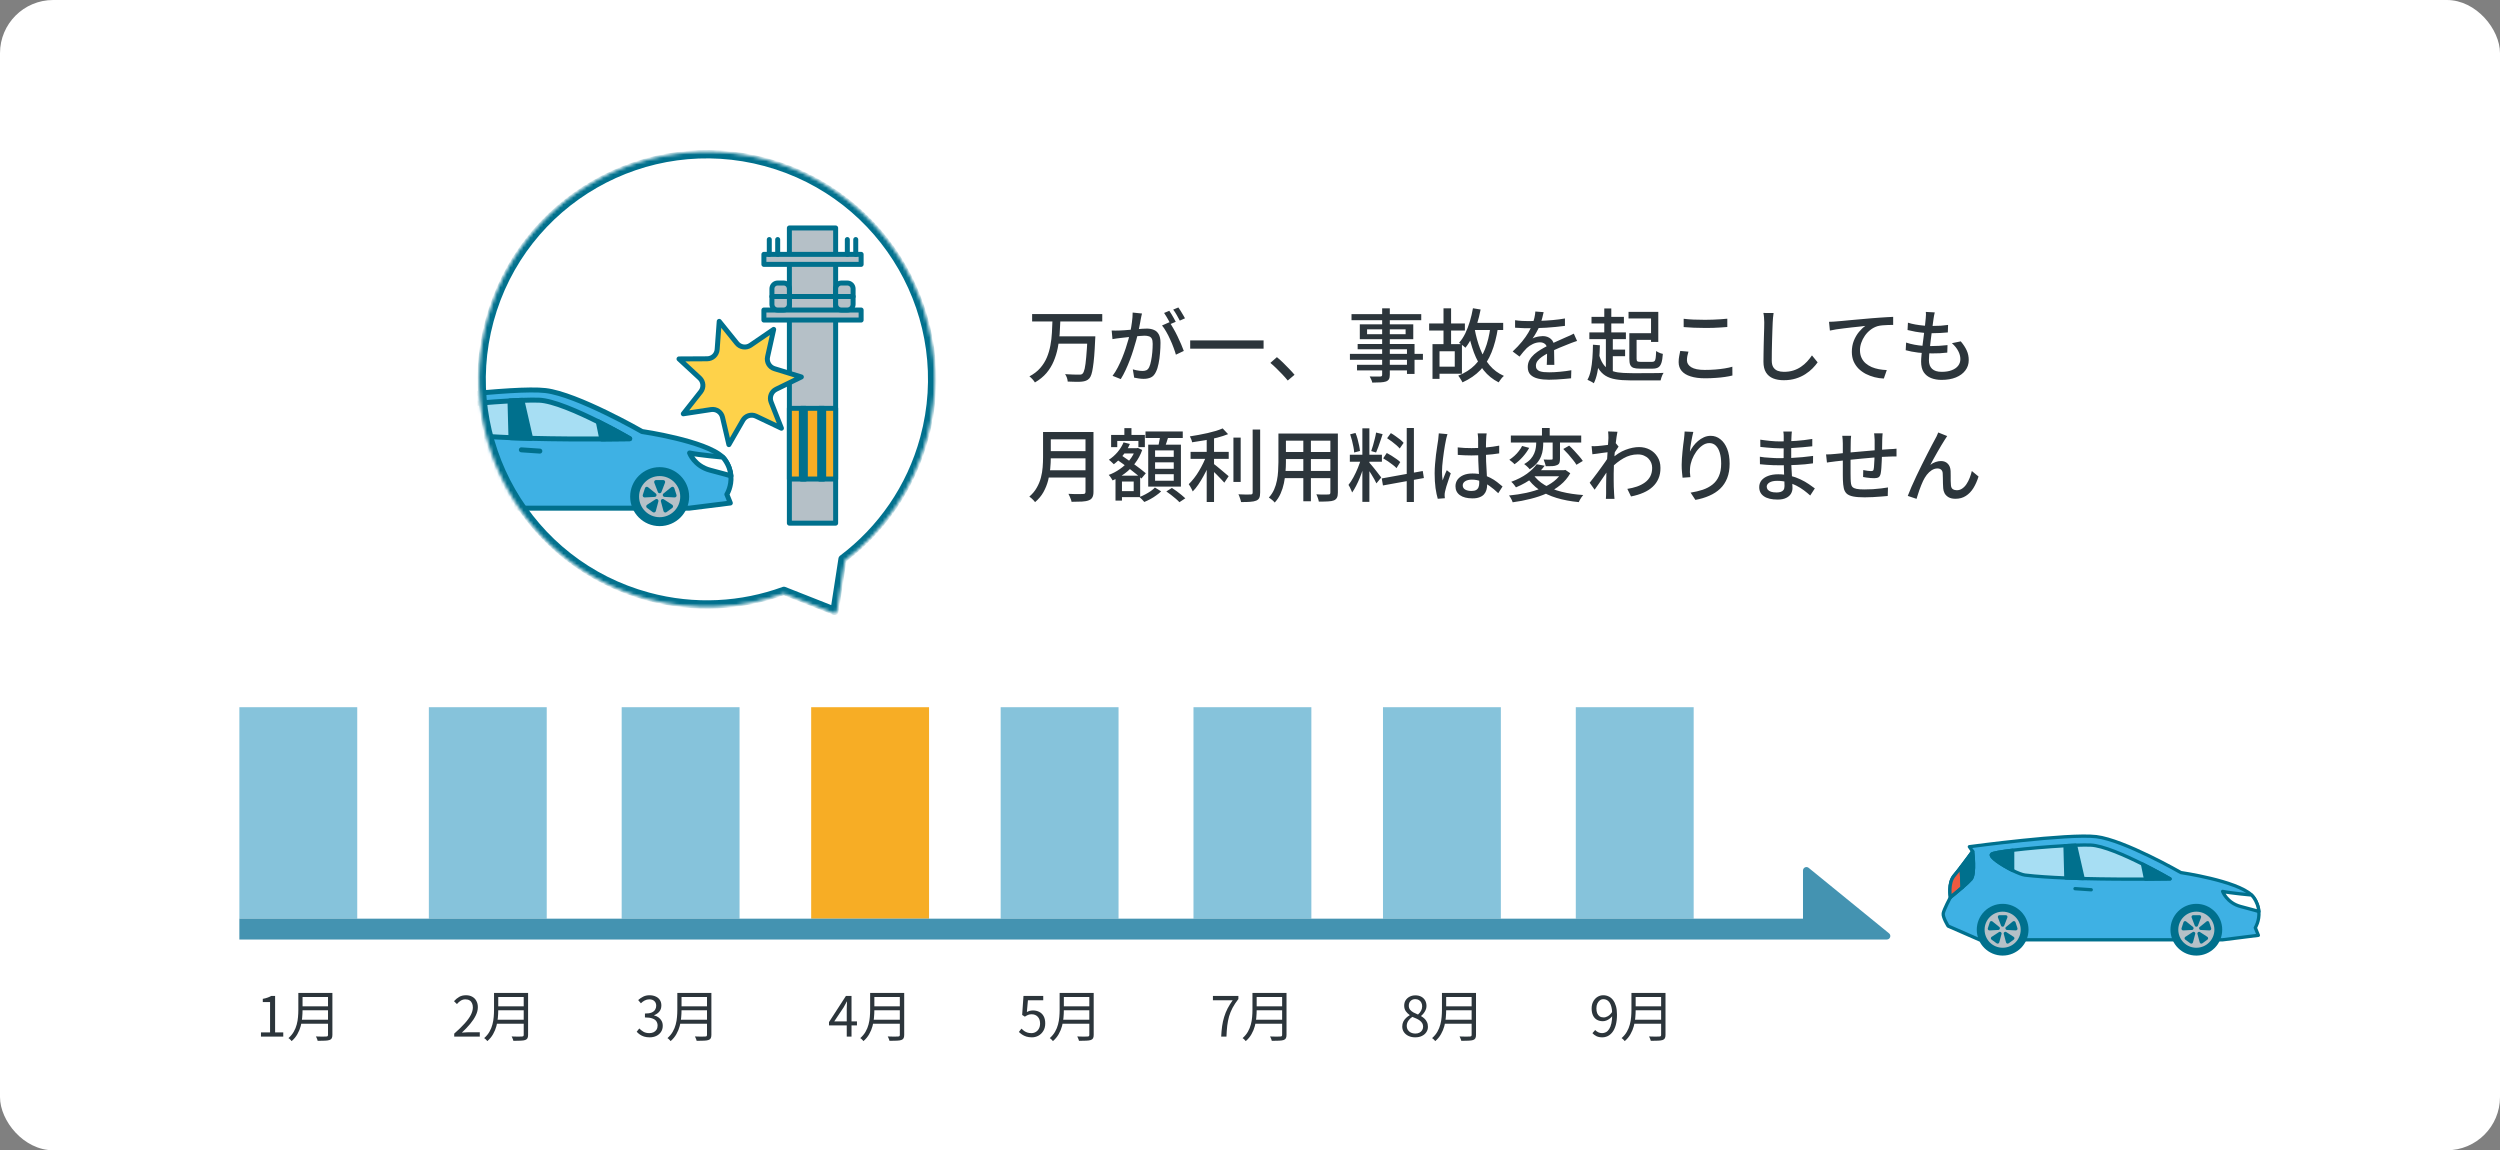 <svg width="752" height="346" viewBox="0 0 752 346" fill="none" xmlns="http://www.w3.org/2000/svg">
<rect x="0" y="0" width="752" height="346" fill="#808080" stroke="none"/>
<rect width="752" height="346" rx="16" fill="white"/>
<path d="M595.784 282.699H595.458L586.001 278.565C586.001 278.565 584.323 275.892 584.525 274.734C584.724 273.578 586.68 269.911 586.68 269.911C586.68 269.911 585.873 265.666 587.834 263.369C588.427 262.672 589.171 261.729 589.916 260.754C591.632 258.513 593.366 256.098 593.366 256.098L592.384 254.692C592.384 254.692 622.195 250.662 630.559 251.666C638.923 252.671 656.014 262.473 656.014 262.473C656.014 262.473 672.774 264.914 677.272 269.219C677.501 269.439 677.698 269.661 677.86 269.89C678.922 271.395 679.361 272.866 679.467 274.178C679.7 276.992 678.397 279.059 678.397 279.059L679.313 281.341L668.499 282.699H595.784Z" fill="#3EB1E4" stroke="#00708D" stroke-linecap="round" stroke-linejoin="round"/>
<path d="M644.472 259.919C639.14 257.249 632.527 254.334 628.82 254.197C627.672 254.155 626.114 254.175 624.307 254.24C623.326 254.276 622.268 254.326 621.165 254.389C616.044 254.674 609.912 255.209 605.402 255.757C601.911 256.181 599.395 256.613 599.069 256.943C598.33 257.693 602.118 260.222 605.402 261.837C606.913 262.581 608.317 263.134 609.124 263.23C612.531 263.636 616.842 263.914 621.42 264.101C623.121 264.169 624.86 264.224 626.601 264.27C633.464 264.452 640.389 264.467 645.386 264.442C649.83 264.421 652.75 264.366 652.75 264.366C652.75 264.366 649.088 262.233 644.472 259.921" fill="#A7DEF3"/>
<path d="M644.472 259.919C639.14 257.249 632.527 254.334 628.82 254.197C627.672 254.155 626.114 254.175 624.307 254.24C623.326 254.276 622.268 254.326 621.165 254.389C616.044 254.674 609.912 255.209 605.402 255.757C601.911 256.181 599.395 256.613 599.069 256.943C598.33 257.693 602.118 260.222 605.402 261.837C606.913 262.581 608.317 263.134 609.124 263.23C612.531 263.636 616.842 263.914 621.42 264.101C623.121 264.169 624.86 264.224 626.601 264.27C633.464 264.452 640.389 264.467 645.386 264.442C649.83 264.421 652.75 264.366 652.75 264.366C652.75 264.366 649.088 262.233 644.472 259.921" stroke="#00708D" stroke-linecap="round" stroke-linejoin="round"/>
<path d="M587.834 263.369C585.873 265.666 586.68 269.911 586.68 269.911C586.68 269.911 588.5 268.452 590.221 266.96L589.916 260.754C589.171 261.729 588.427 262.672 587.834 263.369Z" fill="#EF5A40" stroke="#00708D" stroke-linecap="round" stroke-linejoin="round"/>
<path d="M590.221 266.961C591.309 266.019 592.356 265.063 592.881 264.452C594.241 262.872 593.366 256.098 593.366 256.098C593.366 256.098 591.632 258.513 589.916 260.755L590.221 266.961Z" fill="#00708D" stroke="#00708D" stroke-linecap="round" stroke-linejoin="round"/>
<path d="M599.07 256.944C598.33 257.693 602.118 260.222 605.402 261.837V255.757C601.911 256.181 599.395 256.613 599.07 256.944Z" fill="#00708D" stroke="#00708D" stroke-linecap="round" stroke-linejoin="round"/>
<path d="M621.165 254.39L621.42 264.101C623.121 264.169 624.86 264.225 626.602 264.27L624.307 254.241C623.326 254.276 622.268 254.327 621.165 254.39Z" fill="#00708D" stroke="#00708D" stroke-linecap="round" stroke-linejoin="round"/>
<path d="M644.472 259.921L645.386 264.441C649.83 264.421 652.75 264.366 652.75 264.366C652.75 264.366 649.088 262.233 644.472 259.921Z" fill="#00708D" stroke="#00708D" stroke-linecap="round" stroke-linejoin="round"/>
<path d="M668.565 268.137C668.565 268.137 669.836 271.607 674.031 272.692C677.746 273.654 679.248 274.111 679.467 274.179C679.361 272.866 678.922 271.395 677.86 269.891C677.698 269.661 677.501 269.439 677.272 269.219C677.272 269.219 671.055 268.672 668.565 268.137Z" fill="white" stroke="#00708D" stroke-linecap="round" stroke-linejoin="round"/>
<path d="M593.366 256.098C593.366 256.098 594.241 262.872 592.881 264.452C592.356 265.063 591.309 266.019 590.221 266.961C588.5 268.452 586.68 269.911 586.68 269.911" stroke="#00708D" stroke-linecap="round" stroke-linejoin="round"/>
<path d="M629.04 267.642L624.164 267.309" stroke="#00708D" stroke-linecap="round" stroke-linejoin="round"/>
<path d="M660.66 287.441C656.361 287.441 652.877 283.957 652.877 279.658C652.877 275.359 656.361 271.875 660.66 271.875C664.959 271.875 668.443 275.359 668.443 279.658C668.443 283.957 664.959 287.441 660.66 287.441Z" fill="#00708D"/>
<path d="M660.66 285.086C657.662 285.086 655.232 282.656 655.232 279.658C655.232 276.66 657.662 274.229 660.66 274.229C663.658 274.229 666.089 276.66 666.089 279.658C666.089 282.656 663.658 285.086 660.66 285.086Z" fill="#B5C0C7"/>
<path d="M661.132 278.441L662.081 275.97C662.207 275.64 661.965 275.284 661.609 275.284H659.714C659.36 275.284 659.115 275.64 659.242 275.97L660.191 278.441C660.357 278.873 660.968 278.873 661.132 278.441Z" fill="#00708D"/>
<path d="M661.962 279.731L664.605 279.87C664.958 279.887 665.22 279.547 665.112 279.208L664.526 277.404C664.418 277.068 664.004 276.944 663.729 277.167L661.672 278.832C661.314 279.123 661.5 279.706 661.962 279.728V279.731Z" fill="#00708D"/>
<path d="M660.993 280.92L661.677 283.476C661.768 283.819 662.174 283.961 662.462 283.754L663.997 282.638C664.284 282.431 664.272 282 663.974 281.805L661.756 280.364C661.367 280.112 660.872 280.47 660.993 280.92Z" fill="#00708D"/>
<path d="M659.565 280.364L657.347 281.806C657.049 281.997 657.039 282.429 657.324 282.638L658.858 283.754C659.146 283.961 659.55 283.817 659.643 283.476L660.327 280.92C660.446 280.473 659.954 280.115 659.565 280.364Z" fill="#00708D"/>
<path d="M659.648 278.835L657.591 277.169C657.316 276.947 656.902 277.068 656.794 277.406L656.208 279.211C656.1 279.547 656.362 279.89 656.715 279.872L659.358 279.733C659.82 279.708 660.009 279.128 659.648 278.837V278.835Z" fill="#00708D"/>
<path d="M602.396 287.441C598.097 287.441 594.612 283.957 594.612 279.658C594.612 275.359 598.097 271.875 602.396 271.875C606.694 271.875 610.179 275.359 610.179 279.658C610.179 283.957 606.694 287.441 602.396 287.441Z" fill="#00708D"/>
<path d="M602.396 285.086C599.398 285.086 596.967 282.656 596.967 279.658C596.967 276.66 599.398 274.229 602.396 274.229C605.394 274.229 607.825 276.66 607.825 279.658C607.825 282.656 605.394 285.086 602.396 285.086Z" fill="#B5C0C7"/>
<path d="M602.868 278.441L603.817 275.97C603.943 275.64 603.701 275.284 603.345 275.284H601.449C601.096 275.284 600.851 275.64 600.978 275.97L601.926 278.441C602.093 278.873 602.704 278.873 602.868 278.441Z" fill="#00708D"/>
<path d="M603.698 279.731L606.341 279.87C606.694 279.887 606.956 279.547 606.848 279.208L606.262 277.404C606.154 277.068 605.74 276.944 605.465 277.167L603.408 278.832C603.049 279.123 603.236 279.706 603.698 279.728V279.731Z" fill="#00708D"/>
<path d="M602.729 280.92L603.413 283.476C603.504 283.819 603.91 283.961 604.198 283.754L605.733 282.638C606.02 282.431 606.008 282 605.71 281.805L603.491 280.364C603.103 280.112 602.608 280.47 602.729 280.92Z" fill="#00708D"/>
<path d="M601.3 280.364L599.082 281.806C598.784 281.997 598.774 282.429 599.059 282.638L600.594 283.754C600.881 283.961 601.285 283.817 601.379 283.476L602.063 280.92C602.181 280.473 601.689 280.115 601.3 280.364Z" fill="#00708D"/>
<path d="M601.384 278.835L599.327 277.169C599.052 276.947 598.638 277.068 598.53 277.406L597.944 279.211C597.835 279.547 598.098 279.89 598.451 279.872L601.094 279.733C601.556 279.708 601.745 279.128 601.384 278.837V278.835Z" fill="#00708D"/>
<rect x="72" y="212.729" width="35.458" height="63.616" fill="#86C3DB"/>
<path d="M78.498 311.816V310.548H81.234V301.421H79.048V300.453C79.593 300.353 80.066 300.231 80.466 300.086C80.878 299.941 81.251 299.775 81.585 299.585H82.752V310.548H85.205V311.816H78.498ZM90.523 298.684H99.216V299.903H90.523V298.684ZM90.523 302.706H99.3V303.89H90.523V302.706ZM90.389 306.727H99.216V307.945H90.389V306.727ZM89.739 298.684H91.007V303.824C91.007 304.547 90.968 305.32 90.89 306.143C90.823 306.966 90.679 307.801 90.456 308.646C90.234 309.48 89.9 310.287 89.455 311.066C89.021 311.844 88.443 312.545 87.72 313.168C87.664 313.079 87.575 312.973 87.453 312.851C87.341 312.729 87.225 312.612 87.102 312.501C86.98 312.4 86.869 312.323 86.769 312.267C87.447 311.666 87.981 311.021 88.371 310.331C88.771 309.631 89.066 308.907 89.255 308.162C89.455 307.417 89.583 306.677 89.639 305.943C89.705 305.198 89.739 304.491 89.739 303.824V298.684ZM98.666 298.684H99.984V311.299C99.984 311.744 99.917 312.083 99.784 312.317C99.65 312.551 99.428 312.723 99.116 312.834C98.794 312.946 98.343 313.012 97.765 313.034C97.186 313.068 96.452 313.085 95.562 313.085C95.54 312.951 95.496 312.806 95.429 312.651C95.373 312.495 95.306 312.334 95.228 312.167C95.162 312.011 95.095 311.878 95.028 311.766C95.496 311.777 95.94 311.789 96.363 311.8C96.797 311.8 97.17 311.8 97.481 311.8C97.804 311.789 98.026 311.783 98.149 311.783C98.349 311.772 98.482 311.733 98.549 311.666C98.627 311.588 98.666 311.46 98.666 311.282V298.684Z" fill="#2C353B"/>
<rect x="129" y="212.729" width="35.458" height="63.616" fill="#86C3DB"/>
<path d="M136.629 311.816V310.915C137.908 309.792 138.96 308.768 139.783 307.845C140.617 306.922 141.234 306.065 141.635 305.275C142.035 304.475 142.236 303.724 142.236 303.023C142.236 302.556 142.152 302.138 141.985 301.771C141.83 301.404 141.585 301.121 141.251 300.92C140.917 300.709 140.495 300.603 139.983 300.603C139.482 300.603 139.015 300.737 138.581 301.004C138.159 301.271 137.78 301.61 137.447 302.022L136.562 301.154C137.052 300.609 137.58 300.175 138.148 299.852C138.715 299.53 139.388 299.369 140.167 299.369C140.901 299.369 141.529 299.519 142.052 299.819C142.586 300.108 142.998 300.525 143.287 301.071C143.587 301.604 143.737 302.233 143.737 302.956C143.737 303.768 143.532 304.591 143.12 305.426C142.72 306.26 142.158 307.111 141.435 307.979C140.723 308.835 139.888 309.714 138.932 310.615C139.254 310.593 139.588 310.571 139.933 310.548C140.289 310.515 140.623 310.498 140.934 310.498H144.321V311.816H136.629ZM149.389 298.684H158.082V299.903H149.389V298.684ZM149.389 302.706H158.166V303.89H149.389V302.706ZM149.255 306.727H158.082V307.945H149.255V306.727ZM148.605 298.684H149.873V303.824C149.873 304.547 149.834 305.32 149.756 306.143C149.689 306.966 149.545 307.801 149.322 308.646C149.1 309.48 148.766 310.287 148.321 311.066C147.887 311.844 147.309 312.545 146.586 313.168C146.53 313.079 146.441 312.973 146.319 312.851C146.207 312.729 146.09 312.612 145.968 312.501C145.846 312.4 145.735 312.323 145.634 312.267C146.313 311.666 146.847 311.021 147.236 310.331C147.637 309.631 147.932 308.907 148.121 308.162C148.321 307.417 148.449 306.677 148.504 305.943C148.571 305.198 148.605 304.491 148.605 303.824V298.684ZM157.532 298.684H158.85V311.299C158.85 311.744 158.783 312.083 158.65 312.317C158.516 312.551 158.294 312.723 157.982 312.834C157.66 312.946 157.209 313.012 156.631 313.034C156.052 313.068 155.318 313.085 154.428 313.085C154.406 312.951 154.361 312.806 154.295 312.651C154.239 312.495 154.172 312.334 154.094 312.167C154.028 312.011 153.961 311.878 153.894 311.766C154.361 311.777 154.806 311.789 155.229 311.8C155.663 311.8 156.035 311.8 156.347 311.8C156.67 311.789 156.892 311.783 157.014 311.783C157.215 311.772 157.348 311.733 157.415 311.666C157.493 311.588 157.532 311.46 157.532 311.282V298.684Z" fill="#2C353B"/>
<rect x="187" y="212.729" width="35.458" height="63.616" fill="#86C3DB"/>
<path d="M195.418 312.033C194.784 312.033 194.222 311.955 193.732 311.8C193.254 311.644 192.831 311.438 192.464 311.182C192.097 310.926 191.78 310.648 191.513 310.348L192.297 309.364C192.653 309.731 193.07 310.059 193.549 310.348C194.038 310.626 194.628 310.765 195.317 310.765C195.807 310.765 196.235 310.676 196.602 310.498C196.981 310.309 197.275 310.048 197.487 309.714C197.698 309.369 197.804 308.963 197.804 308.496C197.804 308.006 197.681 307.578 197.437 307.211C197.203 306.844 196.808 306.56 196.252 306.36C195.696 306.149 194.945 306.043 193.999 306.043V304.875C194.845 304.875 195.512 304.775 196.002 304.575C196.491 304.363 196.841 304.08 197.053 303.724C197.275 303.368 197.387 302.973 197.387 302.539C197.387 301.949 197.203 301.482 196.836 301.137C196.469 300.781 195.963 300.603 195.317 300.603C194.828 300.603 194.366 300.715 193.933 300.937C193.51 301.16 193.126 301.443 192.781 301.788L191.964 300.82C192.431 300.398 192.937 300.053 193.482 299.786C194.038 299.508 194.667 299.369 195.368 299.369C196.057 299.369 196.669 299.491 197.203 299.736C197.748 299.969 198.171 300.314 198.471 300.77C198.783 301.226 198.938 301.777 198.938 302.422C198.938 303.167 198.738 303.785 198.338 304.274C197.937 304.764 197.414 305.125 196.769 305.359V305.442C197.248 305.554 197.681 305.748 198.071 306.026C198.46 306.304 198.772 306.655 199.005 307.078C199.239 307.5 199.356 307.99 199.356 308.546C199.356 309.269 199.178 309.892 198.822 310.415C198.466 310.938 197.993 311.338 197.403 311.616C196.814 311.894 196.152 312.033 195.418 312.033ZM204.523 298.684H213.216V299.903H204.523V298.684ZM204.523 302.706H213.3V303.89H204.523V302.706ZM204.39 306.727H213.216V307.945H204.39V306.727ZM203.739 298.684H205.007V303.824C205.007 304.547 204.968 305.32 204.89 306.143C204.823 306.966 204.679 307.801 204.456 308.646C204.234 309.48 203.9 310.287 203.455 311.066C203.021 311.844 202.443 312.545 201.72 313.168C201.664 313.079 201.575 312.973 201.453 312.851C201.342 312.729 201.225 312.612 201.102 312.501C200.98 312.4 200.869 312.323 200.769 312.267C201.447 311.666 201.981 311.021 202.37 310.331C202.771 309.631 203.066 308.907 203.255 308.162C203.455 307.417 203.583 306.677 203.639 305.943C203.705 305.198 203.739 304.491 203.739 303.824V298.684ZM212.666 298.684H213.984V311.299C213.984 311.744 213.917 312.083 213.784 312.317C213.65 312.551 213.428 312.723 213.116 312.834C212.794 312.946 212.343 313.012 211.765 313.034C211.186 313.068 210.452 313.085 209.562 313.085C209.54 312.951 209.495 312.806 209.429 312.651C209.373 312.495 209.306 312.334 209.228 312.167C209.162 312.011 209.095 311.878 209.028 311.766C209.495 311.777 209.94 311.789 210.363 311.8C210.797 311.8 211.17 311.8 211.481 311.8C211.804 311.789 212.026 311.783 212.149 311.783C212.349 311.772 212.482 311.733 212.549 311.666C212.627 311.588 212.666 311.46 212.666 311.282V298.684Z" fill="#2C353B"/>
<rect x="244" y="212.729" width="35.458" height="63.616" fill="#F7AD25"/>
<path d="M254.702 311.816V303.473C254.702 303.173 254.714 302.806 254.736 302.372C254.758 301.938 254.775 301.566 254.786 301.254H254.719C254.563 301.543 254.402 301.844 254.235 302.155C254.079 302.455 253.913 302.756 253.735 303.056L250.948 307.228H257.773V308.446H249.363V307.445L254.452 299.585H256.137V311.816H254.702ZM262.523 298.684H271.216V299.903H262.523V298.684ZM262.523 302.706H271.3V303.89H262.523V302.706ZM262.39 306.727H271.216V307.945H262.39V306.727ZM261.739 298.684H263.007V303.824C263.007 304.547 262.968 305.32 262.89 306.143C262.823 306.966 262.679 307.801 262.456 308.646C262.234 309.48 261.9 310.287 261.455 311.066C261.021 311.844 260.443 312.545 259.72 313.168C259.664 313.079 259.575 312.973 259.453 312.851C259.342 312.729 259.225 312.612 259.102 312.501C258.98 312.4 258.869 312.323 258.769 312.267C259.447 311.666 259.981 311.021 260.37 310.331C260.771 309.631 261.066 308.907 261.255 308.162C261.455 307.417 261.583 306.677 261.639 305.943C261.705 305.198 261.739 304.491 261.739 303.824V298.684ZM270.666 298.684H271.984V311.299C271.984 311.744 271.917 312.083 271.784 312.317C271.65 312.551 271.428 312.723 271.116 312.834C270.794 312.946 270.343 313.012 269.765 313.034C269.186 313.068 268.452 313.085 267.562 313.085C267.54 312.951 267.495 312.806 267.429 312.651C267.373 312.495 267.306 312.334 267.228 312.167C267.162 312.011 267.095 311.878 267.028 311.766C267.495 311.777 267.94 311.789 268.363 311.8C268.797 311.8 269.17 311.8 269.481 311.8C269.804 311.789 270.026 311.783 270.149 311.783C270.349 311.772 270.482 311.733 270.549 311.666C270.627 311.588 270.666 311.46 270.666 311.282V298.684Z" fill="#2C353B"/>
<rect x="301" y="212.729" width="35.458" height="63.616" fill="#86C3DB"/>
<path d="M310.401 312.033C309.767 312.033 309.205 311.955 308.716 311.8C308.237 311.644 307.815 311.444 307.447 311.199C307.091 310.954 306.769 310.693 306.48 310.415L307.247 309.414C307.481 309.647 307.737 309.87 308.015 310.081C308.304 310.281 308.632 310.448 308.999 310.582C309.366 310.704 309.784 310.765 310.251 310.765C310.729 310.765 311.163 310.648 311.552 310.415C311.953 310.181 312.27 309.847 312.503 309.414C312.737 308.98 312.854 308.468 312.854 307.878C312.854 307.011 312.62 306.332 312.153 305.843C311.697 305.342 311.085 305.092 310.317 305.092C309.917 305.092 309.567 305.153 309.266 305.275C308.966 305.398 308.638 305.576 308.282 305.809L307.464 305.292L307.865 299.585H313.805V300.887H309.2L308.882 304.424C309.149 304.269 309.428 304.152 309.717 304.074C310.017 303.985 310.351 303.941 310.718 303.941C311.397 303.941 312.014 304.08 312.57 304.358C313.126 304.625 313.571 305.047 313.905 305.626C314.239 306.204 314.406 306.944 314.406 307.845C314.406 308.735 314.211 309.491 313.822 310.114C313.443 310.737 312.948 311.216 312.336 311.549C311.725 311.872 311.079 312.033 310.401 312.033ZM319.523 298.684H328.216V299.903H319.523V298.684ZM319.523 302.706H328.3V303.89H319.523V302.706ZM319.39 306.727H328.216V307.945H319.39V306.727ZM318.739 298.684H320.007V303.824C320.007 304.547 319.968 305.32 319.89 306.143C319.823 306.966 319.679 307.801 319.456 308.646C319.234 309.48 318.9 310.287 318.455 311.066C318.021 311.844 317.443 312.545 316.72 313.168C316.664 313.079 316.575 312.973 316.453 312.851C316.342 312.729 316.225 312.612 316.102 312.501C315.98 312.4 315.869 312.323 315.769 312.267C316.447 311.666 316.981 311.021 317.37 310.331C317.771 309.631 318.066 308.907 318.255 308.162C318.455 307.417 318.583 306.677 318.639 305.943C318.705 305.198 318.739 304.491 318.739 303.824V298.684ZM327.666 298.684H328.984V311.299C328.984 311.744 328.917 312.083 328.784 312.317C328.65 312.551 328.428 312.723 328.116 312.834C327.794 312.946 327.343 313.012 326.765 313.034C326.186 313.068 325.452 313.085 324.562 313.085C324.54 312.951 324.495 312.806 324.429 312.651C324.373 312.495 324.306 312.334 324.228 312.167C324.162 312.011 324.095 311.878 324.028 311.766C324.495 311.777 324.94 311.789 325.363 311.8C325.797 311.8 326.17 311.8 326.481 311.8C326.804 311.789 327.026 311.783 327.149 311.783C327.349 311.772 327.482 311.733 327.549 311.666C327.627 311.588 327.666 311.46 327.666 311.282V298.684Z" fill="#2C353B"/>
<rect x="359" y="212.729" width="35.458" height="63.616" fill="#86C3DB"/>
<path d="M367.333 311.816C367.389 310.66 367.483 309.597 367.617 308.629C367.761 307.65 367.967 306.733 368.234 305.876C368.501 305.008 368.84 304.169 369.252 303.357C369.675 302.544 370.186 301.721 370.787 300.887H364.847V299.585H372.506V300.503C371.794 301.427 371.21 302.311 370.754 303.156C370.309 304.002 369.958 304.864 369.702 305.743C369.458 306.621 369.274 307.556 369.152 308.546C369.041 309.525 368.963 310.615 368.918 311.816H367.333ZM377.523 298.684H386.216V299.903H377.523V298.684ZM377.523 302.706H386.3V303.89H377.523V302.706ZM377.39 306.727H386.216V307.945H377.39V306.727ZM376.739 298.684H378.007V303.824C378.007 304.547 377.968 305.32 377.89 306.143C377.823 306.966 377.679 307.801 377.456 308.646C377.234 309.48 376.9 310.287 376.455 311.066C376.021 311.844 375.443 312.545 374.72 313.168C374.664 313.079 374.575 312.973 374.453 312.851C374.342 312.729 374.225 312.612 374.102 312.501C373.98 312.4 373.869 312.323 373.769 312.267C374.447 311.666 374.981 311.021 375.37 310.331C375.771 309.631 376.066 308.907 376.255 308.162C376.455 307.417 376.583 306.677 376.639 305.943C376.705 305.198 376.739 304.491 376.739 303.824V298.684ZM385.666 298.684H386.984V311.299C386.984 311.744 386.917 312.083 386.784 312.317C386.65 312.551 386.428 312.723 386.116 312.834C385.794 312.946 385.343 313.012 384.765 313.034C384.186 313.068 383.452 313.085 382.562 313.085C382.54 312.951 382.495 312.806 382.429 312.651C382.373 312.495 382.306 312.334 382.228 312.167C382.162 312.011 382.095 311.878 382.028 311.766C382.495 311.777 382.94 311.789 383.363 311.8C383.797 311.8 384.17 311.8 384.481 311.8C384.804 311.789 385.026 311.783 385.149 311.783C385.349 311.772 385.482 311.733 385.549 311.666C385.627 311.588 385.666 311.46 385.666 311.282V298.684Z" fill="#2C353B"/>
<rect x="416" y="212.729" width="35.458" height="63.616" fill="#86C3DB"/>
<path d="M425.701 312.033C424.945 312.033 424.272 311.894 423.682 311.616C423.093 311.338 422.631 310.954 422.297 310.465C421.964 309.975 421.797 309.414 421.797 308.78C421.797 308.234 421.902 307.745 422.114 307.311C422.336 306.866 422.62 306.488 422.965 306.176C423.31 305.854 423.666 305.592 424.033 305.392V305.325C423.588 305.014 423.198 304.63 422.865 304.174C422.542 303.707 422.381 303.151 422.381 302.506C422.381 301.883 422.525 301.343 422.815 300.887C423.115 300.42 423.515 300.058 424.016 299.802C424.528 299.535 425.101 299.402 425.735 299.402C426.435 299.402 427.036 299.541 427.537 299.819C428.037 300.097 428.421 300.475 428.688 300.954C428.955 301.432 429.089 301.988 429.089 302.622C429.089 303.045 429 303.446 428.822 303.824C428.655 304.202 428.449 304.541 428.204 304.842C427.959 305.131 427.715 305.376 427.47 305.576V305.659C427.826 305.859 428.16 306.104 428.471 306.393C428.783 306.672 429.033 307.016 429.222 307.428C429.422 307.828 429.522 308.312 429.522 308.88C429.522 309.458 429.361 309.992 429.038 310.482C428.727 310.96 428.282 311.338 427.704 311.616C427.136 311.894 426.469 312.033 425.701 312.033ZM426.536 305.175C426.947 304.808 427.259 304.419 427.47 304.007C427.681 303.585 427.787 303.151 427.787 302.706C427.787 302.294 427.704 301.927 427.537 301.604C427.381 301.282 427.147 301.026 426.836 300.837C426.524 300.637 426.152 300.537 425.718 300.537C425.151 300.537 424.683 300.715 424.316 301.071C423.949 301.427 423.766 301.905 423.766 302.506C423.766 302.984 423.894 303.39 424.149 303.724C424.416 304.046 424.761 304.324 425.184 304.558C425.607 304.78 426.057 304.986 426.536 305.175ZM425.718 310.899C426.196 310.899 426.608 310.81 426.953 310.632C427.309 310.454 427.581 310.209 427.77 309.898C427.971 309.586 428.071 309.23 428.071 308.83C428.071 308.418 427.982 308.068 427.804 307.778C427.626 307.478 427.387 307.217 427.086 306.994C426.797 306.772 426.458 306.571 426.068 306.393C425.679 306.215 425.267 306.043 424.834 305.876C424.344 306.188 423.938 306.583 423.615 307.061C423.304 307.528 423.148 308.056 423.148 308.646C423.148 309.069 423.26 309.453 423.482 309.797C423.704 310.142 424.01 310.415 424.4 310.615C424.8 310.804 425.24 310.899 425.718 310.899ZM434.523 298.684H443.216V299.903H434.523V298.684ZM434.523 302.706H443.3V303.89H434.523V302.706ZM434.39 306.727H443.216V307.945H434.39V306.727ZM433.739 298.684H435.007V303.824C435.007 304.547 434.968 305.32 434.89 306.143C434.823 306.966 434.679 307.801 434.456 308.646C434.234 309.48 433.9 310.287 433.455 311.066C433.021 311.844 432.443 312.545 431.72 313.168C431.664 313.079 431.575 312.973 431.453 312.851C431.342 312.729 431.225 312.612 431.102 312.501C430.98 312.4 430.869 312.323 430.769 312.267C431.447 311.666 431.981 311.021 432.37 310.331C432.771 309.631 433.066 308.907 433.255 308.162C433.455 307.417 433.583 306.677 433.639 305.943C433.705 305.198 433.739 304.491 433.739 303.824V298.684ZM442.666 298.684H443.984V311.299C443.984 311.744 443.917 312.083 443.784 312.317C443.65 312.551 443.428 312.723 443.116 312.834C442.794 312.946 442.343 313.012 441.765 313.034C441.186 313.068 440.452 313.085 439.562 313.085C439.54 312.951 439.495 312.806 439.429 312.651C439.373 312.495 439.306 312.334 439.228 312.167C439.162 312.011 439.095 311.878 439.028 311.766C439.495 311.777 439.94 311.789 440.363 311.8C440.797 311.8 441.17 311.8 441.481 311.8C441.804 311.789 442.026 311.783 442.149 311.783C442.349 311.772 442.482 311.733 442.549 311.666C442.627 311.588 442.666 311.46 442.666 311.282V298.684Z" fill="#2C353B"/>
<rect x="474" y="212.729" width="35.458" height="63.616" fill="#86C3DB"/>
<path d="M481.95 312.033C481.283 312.033 480.704 311.917 480.215 311.683C479.737 311.438 479.331 311.138 478.997 310.782L479.831 309.831C480.098 310.12 480.41 310.348 480.766 310.515C481.133 310.682 481.511 310.765 481.9 310.765C482.312 310.765 482.701 310.671 483.068 310.482C483.435 310.292 483.758 309.981 484.036 309.547C484.325 309.102 484.548 308.524 484.704 307.812C484.87 307.1 484.954 306.221 484.954 305.175C484.954 304.174 484.848 303.329 484.637 302.639C484.437 301.949 484.136 301.432 483.736 301.087C483.335 300.731 482.851 300.553 482.284 300.553C481.895 300.553 481.544 300.67 481.233 300.904C480.921 301.137 480.671 301.46 480.482 301.871C480.293 302.283 480.198 302.773 480.198 303.34C480.198 303.885 480.276 304.363 480.432 304.775C480.599 305.175 480.844 305.487 481.166 305.709C481.5 305.932 481.906 306.043 482.384 306.043C482.796 306.043 483.224 305.915 483.669 305.659C484.125 305.392 484.559 304.958 484.971 304.358L485.037 305.576C484.793 305.887 484.509 306.165 484.186 306.41C483.875 306.655 483.541 306.844 483.185 306.977C482.84 307.111 482.49 307.178 482.134 307.178C481.455 307.178 480.86 307.033 480.349 306.744C479.848 306.455 479.459 306.026 479.18 305.459C478.902 304.881 478.763 304.174 478.763 303.34C478.763 302.539 478.925 301.844 479.247 301.254C479.57 300.653 479.993 300.192 480.515 299.869C481.049 299.535 481.633 299.369 482.267 299.369C482.857 299.369 483.402 299.491 483.903 299.736C484.403 299.969 484.837 300.331 485.204 300.82C485.571 301.299 485.86 301.899 486.072 302.622C486.283 303.345 486.389 304.196 486.389 305.175C486.389 306.41 486.267 307.467 486.022 308.346C485.777 309.213 485.443 309.92 485.021 310.465C484.598 311.01 484.12 311.41 483.586 311.666C483.063 311.911 482.518 312.033 481.95 312.033ZM491.523 298.684H500.216V299.903H491.523V298.684ZM491.523 302.706H500.3V303.89H491.523V302.706ZM491.39 306.727H500.216V307.945H491.39V306.727ZM490.739 298.684H492.007V303.824C492.007 304.547 491.968 305.32 491.89 306.143C491.823 306.966 491.679 307.801 491.456 308.646C491.234 309.48 490.9 310.287 490.455 311.066C490.021 311.844 489.443 312.545 488.72 313.168C488.664 313.079 488.575 312.973 488.453 312.851C488.342 312.729 488.225 312.612 488.102 312.501C487.98 312.4 487.869 312.323 487.769 312.267C488.447 311.666 488.981 311.021 489.37 310.331C489.771 309.631 490.066 308.907 490.255 308.162C490.455 307.417 490.583 306.677 490.639 305.943C490.705 305.198 490.739 304.491 490.739 303.824V298.684ZM499.666 298.684H500.984V311.299C500.984 311.744 500.917 312.083 500.784 312.317C500.65 312.551 500.428 312.723 500.116 312.834C499.794 312.946 499.343 313.012 498.765 313.034C498.186 313.068 497.452 313.085 496.562 313.085C496.54 312.951 496.495 312.806 496.429 312.651C496.373 312.495 496.306 312.334 496.228 312.167C496.162 312.011 496.095 311.878 496.028 311.766C496.495 311.777 496.94 311.789 497.363 311.8C497.797 311.8 498.17 311.8 498.481 311.8C498.804 311.789 499.026 311.783 499.149 311.783C499.349 311.772 499.482 311.733 499.549 311.666C499.627 311.588 499.666 311.46 499.666 311.282V298.684Z" fill="#2C353B"/>
<path fill-rule="evenodd" clip-rule="evenodd" d="M544.041 261.045L568.225 280.751C568.986 281.37 568.547 282.602 567.566 282.602H543.382C543.378 282.602 543.374 282.602 543.369 282.602H71.999V276.345H542.339V261.853C542.339 260.975 543.36 260.49 544.041 261.045Z" fill="#4493B1"/>
<path d="M310.463 94.472H331.559V96.704H310.463V94.472ZM318.047 101.168H327.911V103.376H318.047V101.168ZM327.119 101.168H329.471C329.471 101.168 329.471 101.24 329.471 101.384C329.471 101.512 329.463 101.664 329.447 101.84C329.447 102 329.439 102.128 329.423 102.224C329.343 104.144 329.247 105.776 329.135 107.12C329.023 108.464 328.895 109.584 328.751 110.48C328.623 111.376 328.471 112.088 328.295 112.616C328.119 113.144 327.919 113.536 327.695 113.792C327.375 114.144 327.031 114.384 326.663 114.512C326.311 114.656 325.887 114.752 325.391 114.8C324.943 114.848 324.327 114.864 323.543 114.848C322.775 114.832 321.983 114.808 321.167 114.776C321.151 114.44 321.071 114.056 320.927 113.624C320.783 113.208 320.599 112.848 320.375 112.544C321.239 112.608 322.055 112.648 322.823 112.664C323.591 112.68 324.143 112.688 324.479 112.688C324.767 112.704 324.991 112.696 325.151 112.664C325.327 112.616 325.487 112.528 325.631 112.4C325.887 112.16 326.103 111.648 326.279 110.864C326.455 110.064 326.607 108.912 326.735 107.408C326.879 105.888 327.007 103.944 327.119 101.576V101.168ZM316.583 96.32H318.959C318.911 97.68 318.839 99.072 318.743 100.496C318.647 101.904 318.455 103.304 318.167 104.696C317.895 106.072 317.487 107.4 316.943 108.68C316.415 109.944 315.695 111.12 314.783 112.208C313.871 113.28 312.711 114.224 311.303 115.04C311.127 114.736 310.879 114.408 310.559 114.056C310.255 113.72 309.951 113.44 309.647 113.216C310.975 112.512 312.063 111.672 312.911 110.696C313.759 109.72 314.423 108.656 314.903 107.504C315.383 106.352 315.735 105.152 315.959 103.904C316.199 102.64 316.351 101.368 316.415 100.088C316.495 98.808 316.551 97.552 316.583 96.32ZM343.511 94.304C343.447 94.544 343.383 94.816 343.319 95.12C343.271 95.424 343.215 95.704 343.151 95.96C343.103 96.28 343.031 96.68 342.935 97.16C342.839 97.624 342.743 98.112 342.647 98.624C342.567 99.12 342.471 99.6 342.359 100.064C342.199 100.736 341.999 101.512 341.759 102.392C341.519 103.272 341.239 104.216 340.919 105.224C340.615 106.216 340.263 107.232 339.863 108.272C339.479 109.296 339.055 110.304 338.591 111.296C338.143 112.272 337.655 113.184 337.127 114.032L334.655 113.048C335.215 112.312 335.735 111.48 336.215 110.552C336.695 109.624 337.135 108.672 337.535 107.696C337.935 106.704 338.295 105.728 338.615 104.768C338.935 103.808 339.207 102.92 339.431 102.104C339.655 101.272 339.831 100.56 339.959 99.968C340.183 98.944 340.359 97.92 340.487 96.896C340.631 95.872 340.703 94.912 340.703 94.016L343.511 94.304ZM351.767 96.92C352.135 97.416 352.527 98.04 352.943 98.792C353.375 99.528 353.791 100.312 354.191 101.144C354.591 101.976 354.959 102.784 355.295 103.568C355.631 104.336 355.895 105 356.087 105.56L353.711 106.688C353.535 106.048 353.295 105.328 352.991 104.528C352.703 103.728 352.367 102.92 351.983 102.104C351.615 101.272 351.215 100.488 350.783 99.752C350.367 99.016 349.951 98.4 349.535 97.904L351.767 96.92ZM334.391 99.416C334.791 99.432 335.175 99.44 335.543 99.44C335.911 99.44 336.303 99.432 336.719 99.416C337.087 99.4 337.551 99.376 338.111 99.344C338.687 99.296 339.295 99.248 339.935 99.2C340.591 99.136 341.239 99.08 341.879 99.032C342.519 98.968 343.111 98.92 343.655 98.888C344.215 98.856 344.663 98.84 344.999 98.84C345.767 98.84 346.455 98.968 347.063 99.224C347.687 99.464 348.175 99.896 348.527 100.52C348.895 101.144 349.079 102.016 349.079 103.136C349.079 104.08 349.031 105.104 348.935 106.208C348.855 107.296 348.711 108.344 348.503 109.352C348.311 110.344 348.047 111.176 347.711 111.848C347.327 112.68 346.823 113.24 346.199 113.528C345.575 113.816 344.847 113.96 344.015 113.96C343.551 113.96 343.055 113.92 342.527 113.84C342.015 113.776 341.559 113.696 341.159 113.6L340.751 111.104C341.087 111.2 341.439 111.288 341.807 111.368C342.175 111.432 342.527 111.488 342.863 111.536C343.199 111.568 343.479 111.584 343.703 111.584C344.119 111.584 344.495 111.512 344.831 111.368C345.167 111.208 345.447 110.904 345.671 110.456C345.911 109.944 346.103 109.296 346.247 108.512C346.407 107.728 346.527 106.888 346.607 105.992C346.687 105.096 346.727 104.232 346.727 103.4C346.727 102.696 346.631 102.176 346.439 101.84C346.247 101.504 345.967 101.28 345.599 101.168C345.231 101.04 344.791 100.976 344.279 100.976C343.895 100.976 343.367 101.008 342.695 101.072C342.039 101.12 341.335 101.184 340.583 101.264C339.847 101.344 339.151 101.424 338.495 101.504C337.855 101.568 337.359 101.624 337.007 101.672C336.703 101.704 336.311 101.752 335.831 101.816C335.367 101.88 334.967 101.944 334.631 102.008L334.391 99.416ZM351.719 93.488C351.927 93.776 352.151 94.12 352.391 94.52C352.631 94.92 352.863 95.32 353.087 95.72C353.311 96.12 353.503 96.48 353.663 96.8L352.079 97.472C351.935 97.152 351.751 96.792 351.527 96.392C351.303 95.992 351.071 95.592 350.831 95.192C350.607 94.792 350.383 94.44 350.159 94.136L351.719 93.488ZM354.455 92.48C354.663 92.784 354.895 93.136 355.151 93.536C355.407 93.936 355.647 94.336 355.871 94.736C356.111 95.12 356.303 95.456 356.447 95.744L354.887 96.44C354.631 95.928 354.319 95.36 353.951 94.736C353.599 94.112 353.247 93.576 352.895 93.128L354.455 92.48ZM358.007 102.392H380.087V104.888H358.007V102.392ZM387.359 114.464C386.863 113.856 386.311 113.232 385.703 112.592C385.111 111.952 384.503 111.336 383.879 110.744C383.271 110.152 382.687 109.624 382.127 109.16L384.095 107.432C384.671 107.896 385.279 108.44 385.919 109.064C386.559 109.672 387.183 110.304 387.791 110.96C388.415 111.6 388.951 112.192 389.399 112.736L387.359 114.464ZM415.751 92.744H418.055V112.688C418.055 113.296 417.967 113.752 417.791 114.056C417.615 114.36 417.319 114.592 416.903 114.752C416.487 114.896 415.951 114.984 415.295 115.016C414.639 115.064 413.799 115.088 412.775 115.088C412.727 114.816 412.623 114.504 412.463 114.152C412.319 113.8 412.167 113.496 412.007 113.24C412.455 113.256 412.895 113.264 413.327 113.264C413.759 113.28 414.135 113.28 414.455 113.264C414.791 113.264 415.031 113.264 415.175 113.264C415.399 113.248 415.551 113.2 415.631 113.12C415.711 113.056 415.751 112.912 415.751 112.688V92.744ZM406.535 94.496H427.511V96.32H406.535V94.496ZM411.215 99.056V100.52H422.807V99.056H411.215ZM409.031 97.568H425.111V102.032H409.031V97.568ZM408.383 103.472H425.495V112.472H423.215V105.056H408.383V103.472ZM406.055 106.448H428.015V108.224H406.055V106.448ZM408.191 109.736H424.415V111.416H408.191V109.736ZM442.415 97.112H452.159V99.272H442.415V97.112ZM429.887 97.304H440.639V99.416H429.887V97.304ZM443.063 92.72L445.367 93.104C445.079 94.624 444.711 96.096 444.263 97.52C443.831 98.928 443.327 100.24 442.751 101.456C442.175 102.656 441.527 103.704 440.807 104.6C440.679 104.472 440.495 104.312 440.255 104.12C440.031 103.928 439.791 103.744 439.535 103.568C439.295 103.376 439.079 103.224 438.887 103.112C439.607 102.312 440.231 101.368 440.759 100.28C441.287 99.176 441.743 97.984 442.127 96.704C442.511 95.424 442.823 94.096 443.063 92.72ZM448.319 98.408L450.575 98.672C450.143 101.456 449.503 103.896 448.655 105.992C447.823 108.072 446.703 109.848 445.295 111.32C443.887 112.792 442.095 114.024 439.919 115.016C439.839 114.84 439.719 114.624 439.559 114.368C439.415 114.112 439.255 113.856 439.079 113.6C438.919 113.36 438.775 113.16 438.647 113C440.679 112.184 442.343 111.12 443.639 109.808C444.935 108.496 445.951 106.904 446.687 105.032C447.439 103.144 447.983 100.936 448.319 98.408ZM443.567 98.888C443.967 101.08 444.527 103.112 445.247 104.984C445.967 106.856 446.911 108.488 448.079 109.88C449.247 111.256 450.679 112.32 452.375 113.072C452.199 113.216 452.007 113.4 451.799 113.624C451.607 113.864 451.423 114.104 451.247 114.344C451.071 114.584 450.919 114.808 450.791 115.016C449.015 114.12 447.519 112.912 446.303 111.392C445.103 109.872 444.119 108.088 443.351 106.04C442.599 103.992 441.991 101.728 441.527 99.248L443.567 98.888ZM434.207 92.744H436.487V104.576H434.207V92.744ZM430.895 103.52H433.007V113.96H430.895V103.52ZM432.191 103.52H439.751V112.424H432.191V110.288H437.591V105.656H432.191V103.52ZM464.327 93.896C464.231 94.36 464.095 94.928 463.919 95.6C463.759 96.256 463.519 97 463.199 97.832C462.927 98.504 462.591 99.192 462.191 99.896C461.807 100.6 461.407 101.24 460.991 101.816C461.263 101.656 461.575 101.528 461.927 101.432C462.295 101.32 462.663 101.24 463.031 101.192C463.415 101.128 463.759 101.096 464.063 101.096C465.023 101.096 465.831 101.376 466.487 101.936C467.143 102.48 467.471 103.272 467.471 104.312C467.471 104.632 467.471 105.024 467.471 105.488C467.471 105.952 467.479 106.44 467.495 106.952C467.511 107.464 467.519 107.968 467.519 108.464C467.535 108.96 467.543 109.392 467.543 109.76H465.263C465.279 109.456 465.295 109.104 465.311 108.704C465.327 108.288 465.335 107.856 465.335 107.408C465.351 106.96 465.359 106.528 465.359 106.112C465.359 105.696 465.359 105.328 465.359 105.008C465.343 104.288 465.127 103.768 464.711 103.448C464.295 103.128 463.807 102.968 463.247 102.968C462.527 102.968 461.807 103.136 461.087 103.472C460.383 103.808 459.775 104.216 459.263 104.696C458.927 105.032 458.575 105.416 458.207 105.848C457.855 106.28 457.479 106.752 457.079 107.264L455.015 105.728C456.119 104.688 457.055 103.696 457.823 102.752C458.591 101.808 459.223 100.912 459.719 100.064C460.231 99.2 460.631 98.384 460.919 97.616C461.175 96.96 461.383 96.296 461.543 95.624C461.703 94.936 461.799 94.296 461.831 93.704L464.327 93.896ZM455.735 96.32C456.375 96.416 457.079 96.488 457.847 96.536C458.615 96.568 459.287 96.584 459.863 96.584C460.935 96.584 462.095 96.56 463.343 96.512C464.591 96.464 465.847 96.384 467.111 96.272C468.391 96.16 469.599 96 470.735 95.792V98.024C469.887 98.136 468.983 98.24 468.023 98.336C467.063 98.432 466.087 98.512 465.095 98.576C464.103 98.624 463.151 98.664 462.239 98.696C461.327 98.712 460.495 98.72 459.743 98.72C459.407 98.72 459.007 98.72 458.543 98.72C458.095 98.704 457.623 98.68 457.127 98.648C456.647 98.616 456.183 98.592 455.735 98.576V96.32ZM474.383 102.56C474.159 102.64 473.895 102.728 473.591 102.824C473.303 102.92 473.015 103.024 472.727 103.136C472.439 103.248 472.175 103.352 471.935 103.448C471.119 103.768 470.167 104.152 469.079 104.6C468.007 105.048 466.903 105.568 465.767 106.16C464.999 106.56 464.335 106.96 463.775 107.36C463.215 107.76 462.775 108.176 462.455 108.608C462.151 109.04 461.999 109.512 461.999 110.024C461.999 110.44 462.095 110.776 462.287 111.032C462.479 111.288 462.743 111.488 463.079 111.632C463.431 111.76 463.847 111.856 464.327 111.92C464.823 111.968 465.375 111.992 465.983 111.992C466.943 111.992 468.031 111.936 469.247 111.824C470.463 111.712 471.599 111.56 472.655 111.368L472.583 113.792C472.007 113.856 471.335 113.92 470.567 113.984C469.799 114.064 469.007 114.12 468.191 114.152C467.391 114.2 466.631 114.224 465.911 114.224C464.711 114.224 463.631 114.112 462.671 113.888C461.711 113.664 460.951 113.28 460.391 112.736C459.831 112.176 459.551 111.4 459.551 110.408C459.551 109.624 459.727 108.92 460.079 108.296C460.447 107.656 460.919 107.08 461.495 106.568C462.087 106.056 462.743 105.584 463.463 105.152C464.183 104.72 464.895 104.328 465.599 103.976C466.351 103.576 467.047 103.232 467.687 102.944C468.343 102.64 468.951 102.368 469.511 102.128C470.087 101.888 470.623 101.648 471.119 101.408C471.535 101.232 471.927 101.064 472.295 100.904C472.663 100.728 473.031 100.544 473.399 100.352L474.383 102.56ZM478.727 95.312H488.471V97.304H478.727V95.312ZM490.991 100.232H497.807V102.224H490.991V100.232ZM478.079 99.992H489.071V102.008H478.079V99.992ZM484.127 105.152H488.831V107.144H484.127V105.152ZM482.567 92.792H484.679V101.072H482.567V92.792ZM483.047 101.336H485.135V112.184H483.047V101.336ZM489.863 93.8H498.815V102.848H496.631V95.792H489.863V93.8ZM490.103 100.232H492.287V107.912C492.287 108.312 492.359 108.568 492.503 108.68C492.663 108.792 493.007 108.848 493.535 108.848C493.647 108.848 493.855 108.848 494.159 108.848C494.463 108.848 494.799 108.848 495.167 108.848C495.535 108.848 495.879 108.848 496.199 108.848C496.535 108.848 496.783 108.848 496.943 108.848C497.263 108.848 497.503 108.776 497.663 108.632C497.839 108.472 497.959 108.16 498.023 107.696C498.087 107.216 498.135 106.512 498.167 105.584C498.327 105.712 498.527 105.832 498.767 105.944C499.007 106.056 499.247 106.16 499.487 106.256C499.743 106.336 499.975 106.4 500.183 106.448C500.103 107.616 499.959 108.52 499.751 109.16C499.543 109.8 499.231 110.248 498.815 110.504C498.415 110.76 497.847 110.888 497.111 110.888C497.015 110.888 496.831 110.888 496.559 110.888C496.303 110.888 496.007 110.888 495.671 110.888C495.351 110.888 495.023 110.888 494.687 110.888C494.351 110.888 494.055 110.888 493.799 110.888C493.543 110.888 493.359 110.888 493.247 110.888C492.447 110.888 491.815 110.808 491.351 110.648C490.887 110.472 490.559 110.168 490.367 109.736C490.191 109.304 490.103 108.696 490.103 107.912V100.232ZM480.887 106.304C481.207 107.552 481.623 108.568 482.135 109.352C482.647 110.136 483.271 110.736 484.007 111.152C484.759 111.568 485.647 111.856 486.671 112.016C487.695 112.16 488.879 112.232 490.223 112.232C490.463 112.232 490.839 112.24 491.351 112.256C491.863 112.256 492.447 112.256 493.103 112.256C493.759 112.24 494.447 112.232 495.167 112.232C495.903 112.232 496.607 112.232 497.279 112.232C497.967 112.216 498.583 112.208 499.127 112.208C499.671 112.192 500.095 112.176 500.399 112.16C500.287 112.32 500.167 112.536 500.039 112.808C499.927 113.08 499.823 113.352 499.727 113.624C499.631 113.912 499.559 114.176 499.511 114.416H497.759H490.247C488.631 114.416 487.223 114.312 486.023 114.104C484.823 113.912 483.783 113.544 482.903 113C482.039 112.456 481.311 111.688 480.719 110.696C480.127 109.688 479.631 108.392 479.231 106.808L480.887 106.304ZM479.159 103.688L481.247 103.856C481.215 105.376 481.135 106.84 481.007 108.248C480.895 109.64 480.711 110.936 480.455 112.136C480.215 113.32 479.871 114.368 479.423 115.28C479.295 115.168 479.111 115.048 478.871 114.92C478.631 114.792 478.383 114.664 478.127 114.536C477.887 114.424 477.679 114.328 477.503 114.248C477.951 113.448 478.287 112.496 478.511 111.392C478.735 110.272 478.895 109.064 478.991 107.768C479.087 106.456 479.143 105.096 479.159 103.688ZM506.447 95.888C507.327 96 508.311 96.08 509.399 96.128C510.503 96.176 511.663 96.2 512.879 96.2C513.663 96.2 514.455 96.184 515.255 96.152C516.055 96.12 516.823 96.08 517.559 96.032C518.311 95.968 518.983 95.912 519.575 95.864V98.36C519.031 98.408 518.375 98.456 517.607 98.504C516.855 98.552 516.071 98.592 515.255 98.624C514.439 98.64 513.655 98.648 512.903 98.648C511.671 98.648 510.527 98.624 509.471 98.576C508.415 98.512 507.407 98.448 506.447 98.384V95.888ZM507.887 105.776C507.743 106.224 507.631 106.664 507.551 107.096C507.471 107.528 507.431 107.952 507.431 108.368C507.431 109.216 507.863 109.912 508.727 110.456C509.607 111 510.959 111.272 512.783 111.272C513.887 111.272 514.943 111.232 515.951 111.152C516.975 111.072 517.927 110.96 518.807 110.816C519.687 110.672 520.447 110.504 521.087 110.312L521.111 112.952C520.487 113.112 519.743 113.256 518.879 113.384C518.031 113.512 517.095 113.608 516.071 113.672C515.063 113.752 513.999 113.792 512.879 113.792C511.167 113.792 509.719 113.6 508.535 113.216C507.351 112.848 506.455 112.304 505.847 111.584C505.239 110.864 504.935 109.984 504.935 108.944C504.935 108.288 504.991 107.68 505.103 107.12C505.215 106.544 505.319 106.024 505.415 105.56L507.887 105.776ZM533.495 94.16C533.431 94.592 533.375 95.056 533.327 95.552C533.279 96.032 533.247 96.488 533.231 96.92C533.199 97.576 533.167 98.392 533.135 99.368C533.103 100.328 533.071 101.352 533.039 102.44C533.007 103.512 532.983 104.576 532.967 105.632C532.951 106.672 532.943 107.608 532.943 108.44C532.943 109.288 533.095 109.96 533.399 110.456C533.719 110.952 534.159 111.312 534.719 111.536C535.279 111.744 535.903 111.848 536.591 111.848C537.647 111.848 538.599 111.712 539.447 111.44C540.295 111.168 541.055 110.8 541.727 110.336C542.415 109.872 543.031 109.344 543.575 108.752C544.119 108.16 544.607 107.544 545.039 106.904L546.743 108.992C546.343 109.568 545.839 110.168 545.231 110.792C544.623 111.416 543.895 112 543.047 112.544C542.215 113.088 541.255 113.528 540.167 113.864C539.095 114.2 537.887 114.368 536.543 114.368C535.327 114.368 534.263 114.184 533.351 113.816C532.439 113.448 531.727 112.856 531.215 112.04C530.703 111.224 530.447 110.152 530.447 108.824C530.447 108.136 530.455 107.36 530.471 106.496C530.487 105.632 530.503 104.744 530.519 103.832C530.551 102.904 530.575 102 530.591 101.12C530.623 100.24 530.647 99.432 530.663 98.696C530.679 97.96 530.687 97.368 530.687 96.92C530.687 96.408 530.663 95.92 530.615 95.456C530.583 94.976 530.519 94.536 530.423 94.136L533.495 94.16ZM550.168 96.8C550.632 96.784 551.064 96.768 551.464 96.752C551.864 96.72 552.176 96.696 552.4 96.68C552.832 96.648 553.408 96.6 554.128 96.536C554.864 96.456 555.696 96.376 556.624 96.296C557.552 96.2 558.544 96.112 559.6 96.032C560.656 95.936 561.736 95.84 562.84 95.744C563.704 95.664 564.536 95.6 565.336 95.552C566.136 95.488 566.888 95.44 567.592 95.408C568.296 95.36 568.92 95.328 569.464 95.312V97.736C569.032 97.736 568.528 97.744 567.952 97.76C567.392 97.776 566.832 97.808 566.272 97.856C565.712 97.904 565.224 97.984 564.808 98.096C564.008 98.336 563.28 98.712 562.624 99.224C561.968 99.736 561.408 100.328 560.944 101C560.48 101.672 560.12 102.384 559.864 103.136C559.608 103.872 559.48 104.6 559.48 105.32C559.48 106.184 559.632 106.944 559.936 107.6C560.24 108.256 560.656 108.816 561.184 109.28C561.712 109.728 562.312 110.104 562.984 110.408C563.672 110.696 564.4 110.912 565.168 111.056C565.952 111.2 566.744 111.288 567.544 111.32L566.656 113.864C565.712 113.832 564.776 113.696 563.848 113.456C562.936 113.216 562.064 112.888 561.232 112.472C560.416 112.04 559.688 111.512 559.048 110.888C558.424 110.248 557.928 109.512 557.56 108.68C557.208 107.848 557.032 106.896 557.032 105.824C557.032 104.624 557.232 103.512 557.632 102.488C558.048 101.464 558.568 100.576 559.192 99.824C559.832 99.056 560.472 98.456 561.112 98.024C560.632 98.088 560.04 98.16 559.336 98.24C558.632 98.304 557.872 98.384 557.056 98.48C556.256 98.56 555.448 98.656 554.632 98.768C553.816 98.864 553.04 98.968 552.304 99.08C551.584 99.192 550.96 99.312 550.432 99.44L550.168 96.8ZM581.973 93.968C581.893 94.336 581.821 94.672 581.757 94.976C581.709 95.28 581.661 95.576 581.613 95.864C581.565 96.264 581.493 96.792 581.397 97.448C581.317 98.088 581.221 98.808 581.109 99.608C580.997 100.408 580.893 101.232 580.797 102.08C580.701 102.928 580.605 103.76 580.509 104.576C580.413 105.376 580.341 106.112 580.293 106.784C580.245 107.44 580.221 107.976 580.221 108.392C580.221 109.48 580.533 110.328 581.157 110.936C581.797 111.544 582.765 111.848 584.061 111.848C585.229 111.848 586.229 111.688 587.061 111.368C587.909 111.048 588.557 110.6 589.005 110.024C589.453 109.448 589.677 108.784 589.677 108.032C589.677 107.216 589.461 106.4 589.029 105.584C588.613 104.768 587.981 103.984 587.133 103.232L589.797 102.68C590.597 103.624 591.197 104.544 591.597 105.44C591.997 106.32 592.197 107.28 592.197 108.32C592.197 109.504 591.853 110.544 591.165 111.44C590.493 112.336 589.549 113.032 588.333 113.528C587.117 114.024 585.677 114.272 584.013 114.272C582.845 114.272 581.797 114.088 580.869 113.72C579.941 113.352 579.205 112.768 578.661 111.968C578.133 111.168 577.869 110.104 577.869 108.776C577.869 108.28 577.909 107.616 577.989 106.784C578.069 105.952 578.165 105.04 578.277 104.048C578.405 103.056 578.533 102.048 578.661 101.024C578.805 99.984 578.925 99.008 579.021 98.096C579.133 97.168 579.213 96.376 579.261 95.72C579.309 95.24 579.333 94.864 579.333 94.592C579.333 94.32 579.317 94.064 579.285 93.824L581.973 93.968ZM573.909 97.064C574.597 97.288 575.357 97.472 576.189 97.616C577.021 97.76 577.869 97.872 578.733 97.952C579.597 98.016 580.405 98.048 581.157 98.048C582.085 98.048 582.957 98.024 583.773 97.976C584.589 97.912 585.325 97.832 585.981 97.736L585.909 99.992C585.157 100.056 584.413 100.112 583.677 100.16C582.941 100.208 582.077 100.232 581.085 100.232C580.349 100.232 579.549 100.192 578.685 100.112C577.837 100.032 576.989 99.92 576.141 99.776C575.293 99.616 574.509 99.448 573.789 99.272L573.909 97.064ZM573.357 103.04C574.173 103.312 575.013 103.528 575.877 103.688C576.741 103.848 577.597 103.96 578.445 104.024C579.309 104.072 580.125 104.096 580.893 104.096C581.677 104.096 582.485 104.072 583.317 104.024C584.165 103.976 584.997 103.904 585.813 103.808L585.741 106.064C585.005 106.144 584.269 106.208 583.533 106.256C582.797 106.288 582.037 106.304 581.253 106.304C579.813 106.304 578.389 106.224 576.981 106.064C575.573 105.888 574.325 105.648 573.237 105.344L573.357 103.04ZM315.263 129.944H327.551V132.152H315.263V129.944ZM315.263 135.704H327.647V137.864H315.263V135.704ZM315.095 141.464H327.503V143.648H315.095V141.464ZM313.751 129.944H316.079V137.6C316.079 138.64 316.023 139.76 315.911 140.96C315.799 142.144 315.583 143.344 315.263 144.56C314.943 145.776 314.471 146.944 313.847 148.064C313.223 149.168 312.391 150.16 311.351 151.04C311.239 150.88 311.079 150.688 310.871 150.464C310.663 150.256 310.447 150.048 310.223 149.84C309.999 149.648 309.799 149.496 309.623 149.384C310.567 148.568 311.311 147.672 311.855 146.696C312.415 145.72 312.831 144.712 313.103 143.672C313.375 142.632 313.551 141.592 313.631 140.552C313.711 139.512 313.751 138.52 313.751 137.576V129.944ZM326.519 129.944H328.919V147.92C328.919 148.656 328.807 149.216 328.583 149.6C328.375 150 328.023 150.296 327.527 150.488C327.015 150.696 326.335 150.824 325.487 150.872C324.655 150.92 323.599 150.944 322.319 150.944C322.287 150.704 322.215 150.44 322.103 150.152C321.991 149.864 321.871 149.576 321.743 149.288C321.631 149 321.511 148.752 321.383 148.544C322.007 148.576 322.615 148.6 323.207 148.616C323.815 148.616 324.343 148.616 324.791 148.616C325.255 148.6 325.583 148.592 325.775 148.592C326.047 148.592 326.239 148.544 326.351 148.448C326.463 148.336 326.519 148.152 326.519 147.896V129.944ZM337.223 134.816H341.951V136.4H337.223V134.816ZM338.207 128.792H340.343V132.296H338.207V128.792ZM336.599 143.072H342.959V149.528H336.599V147.728H341.015V144.848H336.599V143.072ZM334.223 130.832H344.375V134.504H342.431V132.632H336.071V134.504H334.223V130.832ZM335.543 143.072H337.487V150.584H335.543V143.072ZM341.567 134.816H341.927L342.287 134.744L343.583 135.344C343.055 136.832 342.335 138.168 341.423 139.352C340.527 140.536 339.495 141.56 338.327 142.424C337.175 143.272 335.959 143.968 334.679 144.512C334.551 144.272 334.375 143.992 334.151 143.672C333.927 143.336 333.711 143.064 333.503 142.856C334.655 142.44 335.767 141.856 336.839 141.104C337.927 140.352 338.887 139.472 339.719 138.464C340.551 137.44 341.167 136.336 341.567 135.152V134.816ZM337.967 133.064L339.863 133.544C339.335 134.776 338.639 135.92 337.775 136.976C336.911 138.032 335.999 138.92 335.039 139.64C334.943 139.528 334.799 139.392 334.607 139.232C334.431 139.056 334.247 138.88 334.055 138.704C333.863 138.528 333.695 138.392 333.551 138.296C334.495 137.688 335.359 136.928 336.143 136.016C336.927 135.088 337.535 134.104 337.967 133.064ZM335.783 138.128L337.007 136.76C337.631 137.176 338.295 137.632 338.999 138.128C339.719 138.608 340.423 139.104 341.111 139.616C341.815 140.112 342.471 140.6 343.079 141.08C343.703 141.544 344.231 141.968 344.663 142.352L343.343 143.936C342.943 143.552 342.439 143.12 341.831 142.64C341.239 142.144 340.591 141.632 339.887 141.104C339.199 140.576 338.503 140.056 337.799 139.544C337.095 139.032 336.423 138.56 335.783 138.128ZM344.567 129.776H355.775V131.744H344.567V129.776ZM347.447 139.064V141.008H353.063V139.064H347.447ZM347.447 142.64V144.608H353.063V142.64H347.447ZM347.447 135.488V137.432H353.063V135.488H347.447ZM345.383 133.76H355.223V146.36H345.383V133.76ZM349.055 130.784L351.527 131.096C351.319 131.8 351.095 132.504 350.855 133.208C350.615 133.912 350.391 134.52 350.183 135.032L348.263 134.672C348.375 134.304 348.479 133.896 348.575 133.448C348.671 132.984 348.759 132.52 348.839 132.056C348.935 131.592 349.007 131.168 349.055 130.784ZM347.399 146.648L349.271 147.8C348.871 148.2 348.383 148.6 347.807 149C347.247 149.416 346.655 149.792 346.031 150.128C345.407 150.464 344.799 150.752 344.207 150.992C344.031 150.768 343.799 150.512 343.511 150.224C343.239 149.952 342.983 149.712 342.743 149.504C343.319 149.296 343.903 149.032 344.495 148.712C345.103 148.392 345.663 148.056 346.175 147.704C346.687 147.336 347.095 146.984 347.399 146.648ZM350.831 147.824L352.511 146.768C352.959 147.056 353.439 147.384 353.951 147.752C354.463 148.12 354.943 148.496 355.391 148.88C355.855 149.248 356.239 149.584 356.543 149.888L354.767 151.064C354.495 150.76 354.135 150.416 353.687 150.032C353.255 149.648 352.783 149.264 352.271 148.88C351.775 148.48 351.295 148.128 350.831 147.824ZM358.127 135.92H369.599V138.032H358.127V135.92ZM371.015 131.624H373.199V144.968H371.015V131.624ZM362.975 130.904H365.183V150.992H362.975V130.904ZM376.799 129.2H379.055V148.136C379.055 148.856 378.967 149.4 378.791 149.768C378.615 150.136 378.311 150.408 377.879 150.584C377.431 150.776 376.831 150.896 376.079 150.944C375.343 151.008 374.423 151.032 373.319 151.016C373.287 150.808 373.223 150.56 373.127 150.272C373.047 150 372.951 149.72 372.839 149.432C372.743 149.144 372.631 148.896 372.503 148.688C373.335 148.72 374.095 148.744 374.783 148.76C375.471 148.76 375.935 148.752 376.175 148.736C376.399 148.736 376.559 148.696 376.655 148.616C376.751 148.52 376.799 148.36 376.799 148.136V129.2ZM367.775 128.864L369.407 130.592C368.447 130.976 367.359 131.328 366.143 131.648C364.927 131.952 363.671 132.216 362.375 132.44C361.079 132.664 359.815 132.864 358.583 133.04C358.551 132.768 358.463 132.464 358.319 132.128C358.175 131.776 358.039 131.488 357.911 131.264C358.791 131.12 359.687 130.968 360.599 130.808C361.511 130.632 362.407 130.448 363.287 130.256C364.167 130.048 364.991 129.832 365.759 129.608C366.527 129.368 367.199 129.12 367.775 128.864ZM362.927 136.904L364.487 137.6C364.183 138.496 363.823 139.424 363.407 140.384C362.991 141.344 362.527 142.28 362.015 143.192C361.519 144.104 360.999 144.96 360.455 145.76C359.911 146.56 359.351 147.248 358.775 147.824C358.695 147.6 358.583 147.36 358.439 147.104C358.295 146.832 358.151 146.568 358.007 146.312C357.863 146.056 357.719 145.832 357.575 145.64C358.103 145.128 358.631 144.536 359.159 143.864C359.687 143.192 360.183 142.464 360.647 141.68C361.127 140.88 361.559 140.08 361.943 139.28C362.343 138.464 362.671 137.672 362.927 136.904ZM364.871 139.376C365.111 139.536 365.447 139.792 365.879 140.144C366.327 140.496 366.799 140.888 367.295 141.32C367.791 141.736 368.247 142.12 368.663 142.472C369.095 142.824 369.399 143.08 369.575 143.24L368.279 145.184C368.023 144.896 367.695 144.544 367.295 144.128C366.895 143.696 366.471 143.256 366.023 142.808C365.575 142.36 365.143 141.936 364.727 141.536C364.311 141.136 363.959 140.816 363.671 140.576L364.871 139.376ZM385.847 130.4H401.039V132.56H385.847V130.4ZM385.847 135.968H401.039V138.08H385.847V135.968ZM385.751 141.656H401.111V143.816H385.751V141.656ZM384.551 130.4H386.807V139.064C386.807 139.992 386.759 140.992 386.663 142.064C386.583 143.136 386.431 144.224 386.207 145.328C385.983 146.416 385.647 147.464 385.199 148.472C384.767 149.464 384.183 150.36 383.447 151.16C383.335 151 383.167 150.824 382.943 150.632C382.735 150.44 382.511 150.256 382.271 150.08C382.047 149.904 381.847 149.768 381.671 149.672C382.343 148.92 382.871 148.112 383.255 147.248C383.639 146.368 383.919 145.464 384.095 144.536C384.287 143.592 384.407 142.656 384.455 141.728C384.519 140.784 384.551 139.888 384.551 139.04V130.4ZM400.175 130.4H402.431V148.16C402.431 148.816 402.343 149.32 402.167 149.672C401.991 150.04 401.687 150.32 401.255 150.512C400.823 150.688 400.239 150.792 399.503 150.824C398.767 150.872 397.831 150.888 396.695 150.872C396.663 150.584 396.567 150.224 396.407 149.792C396.263 149.36 396.111 148.992 395.951 148.688C396.463 148.72 396.967 148.744 397.463 148.76C397.959 148.76 398.391 148.76 398.759 148.76C399.143 148.744 399.407 148.736 399.551 148.736C399.791 148.736 399.951 148.696 400.031 148.616C400.127 148.52 400.175 148.36 400.175 148.136V130.4ZM392.039 131.24H394.319V150.776H392.039V131.24ZM409.799 128.84H411.911V150.968H409.799V128.84ZM406.031 136.784H415.679V138.896H406.031V136.784ZM409.439 137.888L410.735 138.512C410.527 139.312 410.279 140.16 409.991 141.056C409.703 141.952 409.383 142.84 409.031 143.72C408.679 144.584 408.303 145.4 407.903 146.168C407.519 146.92 407.127 147.576 406.727 148.136C406.647 147.912 406.543 147.664 406.415 147.392C406.303 147.104 406.175 146.824 406.031 146.552C405.887 146.28 405.751 146.048 405.623 145.856C406.119 145.248 406.615 144.488 407.111 143.576C407.607 142.664 408.055 141.712 408.455 140.72C408.871 139.712 409.199 138.768 409.439 137.888ZM411.863 139.136C412.007 139.264 412.199 139.48 412.439 139.784C412.695 140.088 412.975 140.424 413.279 140.792C413.583 141.16 413.879 141.536 414.167 141.92C414.471 142.304 414.735 142.648 414.959 142.952C415.199 143.256 415.375 143.48 415.487 143.624L414.023 145.4C413.879 145.08 413.671 144.672 413.399 144.176C413.127 143.68 412.823 143.168 412.487 142.64C412.167 142.112 411.855 141.616 411.551 141.152C411.247 140.688 410.999 140.32 410.807 140.048L411.863 139.136ZM406.127 130.64L407.735 130.232C407.975 130.792 408.183 131.4 408.359 132.056C408.535 132.712 408.687 133.352 408.815 133.976C408.943 134.584 409.031 135.144 409.079 135.656L407.327 136.112C407.311 135.616 407.239 135.056 407.111 134.432C406.999 133.792 406.855 133.144 406.679 132.488C406.503 131.816 406.319 131.2 406.127 130.64ZM413.927 130.112L415.895 130.592C415.687 131.2 415.471 131.848 415.247 132.536C415.023 133.208 414.799 133.856 414.575 134.48C414.351 135.104 414.135 135.648 413.927 136.112L412.463 135.68C412.639 135.184 412.823 134.608 413.015 133.952C413.207 133.296 413.383 132.632 413.543 131.96C413.719 131.288 413.847 130.672 413.927 130.112ZM423.143 128.744H425.303V150.992H423.143V128.744ZM415.631 143.912L427.967 141.68L428.303 143.792L415.991 146.024L415.631 143.912ZM417.239 131.816L418.367 130.28C418.831 130.536 419.303 130.84 419.783 131.192C420.279 131.528 420.743 131.872 421.175 132.224C421.607 132.576 421.951 132.904 422.207 133.208L421.031 134.912C420.775 134.608 420.439 134.272 420.023 133.904C419.607 133.536 419.151 133.168 418.655 132.8C418.175 132.432 417.703 132.104 417.239 131.816ZM416.063 137.864L417.143 136.256C417.607 136.496 418.095 136.776 418.607 137.096C419.135 137.416 419.623 137.744 420.071 138.08C420.535 138.4 420.911 138.704 421.199 138.992L420.071 140.816C419.799 140.512 419.439 140.192 418.991 139.856C418.543 139.504 418.063 139.152 417.551 138.8C417.039 138.448 416.543 138.136 416.063 137.864ZM438.479 134.576C439.167 134.64 439.847 134.696 440.519 134.744C441.207 134.776 441.911 134.792 442.631 134.792C444.071 134.792 445.511 134.728 446.951 134.6C448.391 134.472 449.727 134.288 450.959 134.048V136.376C449.679 136.584 448.319 136.736 446.879 136.832C445.455 136.928 444.031 136.984 442.607 137C441.903 137 441.215 136.984 440.543 136.952C439.887 136.92 439.207 136.88 438.503 136.832L438.479 134.576ZM447.191 130.376C447.159 130.616 447.127 130.864 447.095 131.12C447.079 131.376 447.063 131.624 447.047 131.864C447.031 132.136 447.015 132.496 446.999 132.944C446.999 133.392 446.991 133.88 446.975 134.408C446.975 134.92 446.975 135.432 446.975 135.944C446.975 136.952 446.991 137.92 447.023 138.848C447.071 139.776 447.119 140.656 447.167 141.488C447.215 142.32 447.255 143.104 447.287 143.84C447.319 144.56 447.335 145.216 447.335 145.808C447.335 146.352 447.263 146.872 447.119 147.368C446.975 147.864 446.735 148.304 446.399 148.688C446.063 149.072 445.607 149.368 445.031 149.576C444.471 149.8 443.775 149.912 442.943 149.912C441.311 149.912 440.047 149.592 439.151 148.952C438.255 148.312 437.807 147.416 437.807 146.264C437.807 145.528 438.007 144.872 438.407 144.296C438.823 143.72 439.407 143.264 440.159 142.928C440.927 142.592 441.847 142.424 442.919 142.424C443.991 142.424 444.967 142.544 445.847 142.784C446.727 143.008 447.543 143.32 448.295 143.72C449.047 144.104 449.719 144.528 450.311 144.992C450.919 145.456 451.471 145.904 451.967 146.336L450.671 148.352C449.807 147.52 448.943 146.8 448.079 146.192C447.231 145.584 446.367 145.112 445.487 144.776C444.607 144.44 443.687 144.272 442.727 144.272C441.911 144.272 441.247 144.432 440.735 144.752C440.239 145.072 439.991 145.488 439.991 146C439.991 146.56 440.239 146.984 440.735 147.272C441.231 147.544 441.863 147.68 442.631 147.68C443.223 147.68 443.687 147.584 444.023 147.392C444.359 147.2 444.599 146.92 444.743 146.552C444.887 146.184 444.959 145.752 444.959 145.256C444.959 144.84 444.943 144.28 444.911 143.576C444.879 142.856 444.839 142.072 444.791 141.224C444.743 140.36 444.703 139.48 444.671 138.584C444.639 137.672 444.623 136.8 444.623 135.968C444.623 135.104 444.623 134.312 444.623 133.592C444.623 132.856 444.623 132.296 444.623 131.912C444.623 131.704 444.607 131.456 444.575 131.168C444.559 130.864 444.527 130.6 444.479 130.376H447.191ZM435.407 130.592C435.359 130.72 435.303 130.904 435.239 131.144C435.175 131.384 435.111 131.624 435.047 131.864C434.999 132.104 434.959 132.296 434.927 132.44C434.847 132.824 434.751 133.32 434.639 133.928C434.543 134.52 434.439 135.176 434.327 135.896C434.231 136.6 434.135 137.32 434.039 138.056C433.959 138.792 433.887 139.496 433.823 140.168C433.775 140.84 433.751 141.432 433.751 141.944C433.751 142.36 433.767 142.784 433.799 143.216C433.831 143.632 433.879 144.064 433.943 144.512C434.055 144.176 434.183 143.832 434.327 143.48C434.471 143.112 434.615 142.752 434.759 142.4C434.919 142.048 435.063 141.728 435.191 141.44L436.391 142.376C436.183 142.984 435.959 143.64 435.719 144.344C435.479 145.032 435.263 145.688 435.071 146.312C434.895 146.936 434.759 147.456 434.663 147.872C434.631 148.032 434.599 148.224 434.567 148.448C434.551 148.656 434.543 148.832 434.543 148.976C434.559 149.088 434.567 149.224 434.567 149.384C434.583 149.56 434.599 149.72 434.615 149.864L432.479 150.032C432.223 149.184 431.999 148.112 431.807 146.816C431.631 145.504 431.543 144.032 431.543 142.4C431.543 141.504 431.583 140.576 431.663 139.616C431.743 138.64 431.839 137.688 431.951 136.76C432.079 135.832 432.199 134.984 432.311 134.216C432.423 133.448 432.519 132.824 432.599 132.344C432.631 132.04 432.663 131.712 432.695 131.36C432.743 131.008 432.775 130.672 432.791 130.352L435.407 130.592ZM454.463 131H475.631V133.112H454.463V131ZM463.823 128.744H466.151V131.864H463.823V128.744ZM467.039 131.84H469.247V137.984C469.247 138.496 469.191 138.904 469.079 139.208C468.967 139.512 468.719 139.744 468.335 139.904C467.967 140.08 467.503 140.184 466.943 140.216C466.383 140.232 465.719 140.24 464.951 140.24C464.903 139.936 464.815 139.6 464.687 139.232C464.575 138.864 464.455 138.528 464.327 138.224C464.839 138.24 465.319 138.256 465.767 138.272C466.215 138.272 466.519 138.264 466.679 138.248C466.823 138.248 466.919 138.224 466.967 138.176C467.015 138.128 467.039 138.048 467.039 137.936V131.84ZM462.095 131.576H464.207V133.16C464.207 133.784 464.167 134.448 464.087 135.152C464.007 135.84 463.831 136.536 463.559 137.24C463.287 137.944 462.871 138.632 462.311 139.304C461.767 139.96 461.039 140.576 460.127 141.152C460.015 140.992 459.863 140.816 459.671 140.624C459.479 140.416 459.271 140.224 459.047 140.048C458.839 139.856 458.647 139.704 458.471 139.592C459.303 139.112 459.959 138.6 460.439 138.056C460.919 137.496 461.271 136.936 461.495 136.376C461.735 135.8 461.895 135.232 461.975 134.672C462.055 134.112 462.095 133.592 462.095 133.112V131.576ZM470.231 135.056L472.007 134.048C472.503 134.496 473.007 135 473.519 135.56C474.047 136.104 474.535 136.648 474.983 137.192C475.447 137.72 475.823 138.208 476.111 138.656L474.191 139.808C473.951 139.376 473.607 138.888 473.159 138.344C472.727 137.784 472.255 137.216 471.743 136.64C471.231 136.064 470.727 135.536 470.231 135.056ZM457.847 134.144L459.983 134.72C459.471 135.648 458.823 136.552 458.039 137.432C457.255 138.312 456.431 139.048 455.567 139.64C455.375 139.416 455.119 139.176 454.799 138.92C454.495 138.664 454.231 138.456 454.007 138.296C454.535 137.96 455.047 137.568 455.543 137.12C456.055 136.656 456.503 136.168 456.887 135.656C457.287 135.144 457.607 134.64 457.847 134.144ZM461.183 142.736C462.031 143.968 463.175 145.016 464.615 145.88C466.055 146.744 467.751 147.424 469.703 147.92C471.671 148.416 473.847 148.744 476.231 148.904C476.071 149.08 475.903 149.296 475.727 149.552C475.567 149.808 475.407 150.064 475.247 150.32C475.103 150.592 474.983 150.832 474.887 151.04C472.423 150.8 470.191 150.376 468.191 149.768C466.191 149.16 464.439 148.336 462.935 147.296C461.447 146.24 460.199 144.944 459.191 143.408L461.183 142.736ZM462.239 139.64L464.639 140.096C463.695 141.376 462.519 142.568 461.111 143.672C459.719 144.776 458.015 145.752 455.999 146.6C455.903 146.424 455.767 146.232 455.591 146.024C455.431 145.8 455.263 145.592 455.087 145.4C454.911 145.192 454.743 145.032 454.583 144.92C456.455 144.232 458.031 143.424 459.311 142.496C460.591 141.552 461.567 140.6 462.239 139.64ZM461.807 141.44H470.567V143.264H460.175L461.807 141.44ZM469.967 141.44H470.447L470.855 141.344L472.343 142.352C471.575 143.712 470.583 144.888 469.367 145.88C468.167 146.872 466.807 147.712 465.287 148.4C463.767 149.072 462.135 149.624 460.391 150.056C458.647 150.504 456.855 150.848 455.015 151.088C454.967 150.896 454.879 150.672 454.751 150.416C454.623 150.16 454.487 149.904 454.343 149.648C454.199 149.408 454.055 149.208 453.911 149.048C455.719 148.872 457.447 148.608 459.095 148.256C460.759 147.888 462.295 147.424 463.703 146.864C465.127 146.288 466.375 145.584 467.447 144.752C468.519 143.904 469.359 142.92 469.967 141.8V141.44ZM489.503 147.056C490.527 146.896 491.487 146.664 492.383 146.36C493.295 146.04 494.095 145.632 494.783 145.136C495.487 144.624 496.031 144 496.415 143.264C496.799 142.512 496.983 141.648 496.967 140.672C496.967 140.192 496.879 139.72 496.703 139.256C496.527 138.792 496.255 138.368 495.887 137.984C495.519 137.584 495.063 137.272 494.519 137.048C493.991 136.808 493.367 136.688 492.647 136.688C491.127 136.688 489.687 137.08 488.327 137.864C486.983 138.632 485.727 139.624 484.559 140.84V138.176C486.015 136.816 487.471 135.864 488.927 135.32C490.399 134.76 491.767 134.48 493.031 134.48C494.199 134.48 495.271 134.736 496.247 135.248C497.223 135.76 497.999 136.488 498.575 137.432C499.167 138.36 499.463 139.456 499.463 140.72C499.479 141.936 499.279 143.016 498.863 143.96C498.463 144.904 497.879 145.728 497.111 146.432C496.359 147.136 495.431 147.728 494.327 148.208C493.239 148.688 491.999 149.064 490.607 149.336L489.503 147.056ZM484.079 135.968C483.855 136 483.543 136.04 483.143 136.088C482.743 136.136 482.303 136.192 481.823 136.256C481.343 136.32 480.855 136.392 480.359 136.472C479.879 136.536 479.423 136.592 478.991 136.64L478.751 134.192C479.055 134.208 479.343 134.216 479.615 134.216C479.887 134.2 480.199 134.184 480.551 134.168C480.903 134.136 481.327 134.096 481.823 134.048C482.335 133.984 482.863 133.92 483.407 133.856C483.951 133.776 484.455 133.696 484.919 133.616C485.399 133.52 485.775 133.424 486.047 133.328L486.863 134.336C486.735 134.528 486.575 134.768 486.383 135.056C486.207 135.328 486.023 135.608 485.831 135.896C485.655 136.184 485.503 136.44 485.375 136.664L484.343 140.48C484.071 140.896 483.735 141.392 483.335 141.968C482.951 142.544 482.543 143.152 482.111 143.792C481.679 144.416 481.247 145.04 480.815 145.664C480.399 146.272 480.015 146.816 479.663 147.296L478.175 145.208C478.479 144.84 478.831 144.392 479.231 143.864C479.631 143.336 480.055 142.776 480.503 142.184C480.951 141.576 481.383 140.984 481.799 140.408C482.231 139.816 482.623 139.264 482.975 138.752C483.327 138.24 483.607 137.816 483.815 137.48L483.887 136.52L484.079 135.968ZM483.815 131.72C483.815 131.416 483.807 131.096 483.791 130.76C483.791 130.424 483.767 130.096 483.719 129.776L486.527 129.872C486.447 130.208 486.359 130.72 486.263 131.408C486.167 132.096 486.063 132.896 485.951 133.808C485.855 134.72 485.759 135.68 485.663 136.688C485.583 137.696 485.519 138.696 485.471 139.688C485.423 140.68 485.399 141.6 485.399 142.448C485.399 143.136 485.399 143.8 485.399 144.44C485.399 145.08 485.407 145.72 485.423 146.36C485.455 147 485.487 147.688 485.519 148.424C485.535 148.632 485.551 148.888 485.567 149.192C485.599 149.512 485.623 149.8 485.639 150.056H483.047C483.063 149.848 483.079 149.576 483.095 149.24C483.111 148.92 483.119 148.664 483.119 148.472C483.119 147.704 483.119 147.008 483.119 146.384C483.135 145.744 483.143 145.088 483.143 144.416C483.159 143.728 483.183 142.92 483.215 141.992C483.215 141.624 483.231 141.144 483.263 140.552C483.295 139.96 483.335 139.304 483.383 138.584C483.431 137.864 483.479 137.136 483.527 136.4C483.575 135.664 483.615 134.968 483.647 134.312C483.695 133.656 483.735 133.096 483.767 132.632C483.799 132.168 483.815 131.864 483.815 131.72ZM509.351 129.92C509.255 130.288 509.151 130.736 509.039 131.264C508.927 131.776 508.823 132.312 508.727 132.872C508.631 133.432 508.543 133.976 508.463 134.504C508.399 135.016 508.351 135.464 508.319 135.848C508.591 135.304 508.927 134.752 509.327 134.192C509.743 133.632 510.223 133.12 510.767 132.656C511.311 132.192 511.903 131.816 512.543 131.528C513.183 131.24 513.863 131.096 514.583 131.096C515.671 131.096 516.639 131.44 517.487 132.128C518.351 132.8 519.031 133.76 519.527 135.008C520.023 136.256 520.271 137.744 520.271 139.472C520.271 141.136 520.023 142.592 519.527 143.84C519.031 145.088 518.327 146.144 517.415 147.008C516.503 147.872 515.415 148.576 514.151 149.12C512.887 149.68 511.495 150.096 509.975 150.368L508.535 148.184C509.847 147.976 511.063 147.688 512.183 147.32C513.303 146.936 514.279 146.416 515.111 145.76C515.943 145.104 516.583 144.264 517.031 143.24C517.495 142.216 517.727 140.96 517.727 139.472C517.727 138.224 517.591 137.136 517.319 136.208C517.047 135.28 516.647 134.56 516.119 134.048C515.591 133.536 514.943 133.28 514.175 133.28C513.439 133.28 512.735 133.52 512.063 134C511.391 134.48 510.783 135.096 510.239 135.848C509.711 136.6 509.279 137.408 508.943 138.272C508.623 139.136 508.431 139.968 508.367 140.768C508.335 141.168 508.319 141.584 508.319 142.016C508.335 142.448 508.383 142.952 508.463 143.528L506.111 143.696C506.063 143.248 506.007 142.688 505.943 142.016C505.879 141.328 505.847 140.592 505.847 139.808C505.847 139.232 505.871 138.616 505.919 137.96C505.967 137.288 506.023 136.608 506.087 135.92C506.151 135.216 506.223 134.536 506.303 133.88C506.399 133.224 506.479 132.624 506.543 132.08C506.607 131.664 506.647 131.264 506.663 130.88C506.695 130.496 506.719 130.136 506.735 129.8L509.351 129.92ZM538.991 129.8C538.975 130.024 538.951 130.272 538.919 130.544C538.903 130.8 538.887 131.096 538.871 131.432C538.855 131.704 538.839 132.096 538.823 132.608C538.823 133.12 538.815 133.688 538.799 134.312C538.799 134.92 538.799 135.536 538.799 136.16C538.799 136.768 538.799 137.328 538.799 137.84C538.799 138.576 538.815 139.376 538.847 140.24C538.895 141.088 538.943 141.928 538.991 142.76C539.039 143.592 539.079 144.36 539.111 145.064C539.159 145.768 539.183 146.344 539.183 146.792C539.183 147.4 539.031 147.968 538.727 148.496C538.423 149.024 537.943 149.448 537.287 149.768C536.631 150.104 535.775 150.272 534.719 150.272C532.911 150.272 531.535 149.944 530.591 149.288C529.647 148.648 529.175 147.728 529.175 146.528C529.175 145.76 529.399 145.088 529.847 144.512C530.311 143.936 530.967 143.488 531.815 143.168C532.679 142.832 533.703 142.664 534.887 142.664C536.167 142.664 537.367 142.808 538.487 143.096C539.623 143.384 540.655 143.752 541.583 144.2C542.527 144.648 543.359 145.12 544.079 145.616C544.799 146.096 545.407 146.528 545.903 146.912L544.511 149.048C543.951 148.536 543.319 148.016 542.615 147.488C541.911 146.96 541.135 146.48 540.287 146.048C539.439 145.616 538.535 145.272 537.575 145.016C536.631 144.76 535.631 144.632 534.575 144.632C533.551 144.632 532.767 144.808 532.223 145.16C531.695 145.496 531.431 145.904 531.431 146.384C531.431 146.72 531.535 147.024 531.743 147.296C531.967 147.552 532.295 147.76 532.727 147.92C533.159 148.064 533.719 148.136 534.407 148.136C534.855 148.136 535.255 148.08 535.607 147.968C535.975 147.856 536.263 147.664 536.471 147.392C536.679 147.104 536.783 146.704 536.783 146.192C536.783 145.776 536.767 145.216 536.735 144.512C536.703 143.808 536.671 143.048 536.639 142.232C536.623 141.4 536.599 140.6 536.567 139.832C536.535 139.048 536.519 138.384 536.519 137.84C536.519 137.28 536.519 136.704 536.519 136.112C536.535 135.504 536.543 134.912 536.543 134.336C536.543 133.744 536.543 133.192 536.543 132.68C536.543 132.152 536.543 131.696 536.543 131.312C536.543 131.104 536.535 130.848 536.519 130.544C536.503 130.224 536.471 129.976 536.423 129.8H538.991ZM529.487 132.248C529.887 132.312 530.351 132.376 530.879 132.44C531.423 132.504 531.975 132.568 532.535 132.632C533.111 132.68 533.655 132.72 534.167 132.752C534.679 132.768 535.127 132.776 535.511 132.776C537.095 132.776 538.687 132.72 540.287 132.608C541.887 132.496 543.503 132.304 545.135 132.032V134.24C544.271 134.336 543.311 134.432 542.255 134.528C541.199 134.624 540.095 134.704 538.943 134.768C537.807 134.832 536.671 134.864 535.535 134.864C535.007 134.864 534.367 134.84 533.615 134.792C532.879 134.744 532.143 134.688 531.407 134.624C530.671 134.56 530.039 134.496 529.511 134.432L529.487 132.248ZM529.367 137.384C529.767 137.448 530.231 137.512 530.759 137.576C531.287 137.624 531.831 137.664 532.391 137.696C532.951 137.728 533.479 137.76 533.975 137.792C534.487 137.808 534.927 137.816 535.295 137.816C536.591 137.816 537.807 137.792 538.943 137.744C540.095 137.68 541.199 137.6 542.255 137.504C543.327 137.392 544.367 137.272 545.375 137.144L545.351 139.376C544.535 139.488 543.735 139.584 542.951 139.664C542.167 139.728 541.375 139.784 540.575 139.832C539.791 139.88 538.959 139.912 538.079 139.928C537.215 139.944 536.271 139.952 535.247 139.952C534.751 139.952 534.151 139.944 533.447 139.928C532.743 139.896 532.031 139.856 531.311 139.808C530.591 139.76 529.951 139.704 529.391 139.64L529.367 137.384ZM566.296 130.352C566.28 130.48 566.264 130.656 566.248 130.88C566.232 131.104 566.216 131.336 566.2 131.576C566.184 131.816 566.176 132.04 566.176 132.248C566.16 132.744 566.152 133.248 566.152 133.76C566.152 134.272 566.144 134.768 566.128 135.248C566.128 135.712 566.12 136.152 566.104 136.568C566.088 137.208 566.064 137.904 566.032 138.656C566 139.408 565.96 140.112 565.912 140.768C565.864 141.424 565.8 141.96 565.72 142.376C565.608 142.952 565.4 143.344 565.096 143.552C564.792 143.744 564.352 143.84 563.776 143.84C563.488 143.84 563.12 143.824 562.672 143.792C562.24 143.744 561.816 143.696 561.4 143.648C560.984 143.584 560.656 143.528 560.416 143.48L560.464 141.392C560.864 141.472 561.28 141.544 561.712 141.608C562.16 141.672 562.512 141.704 562.768 141.704C563.04 141.704 563.24 141.664 563.368 141.584C563.512 141.504 563.592 141.336 563.608 141.08C563.672 140.776 563.712 140.376 563.728 139.88C563.76 139.384 563.792 138.848 563.824 138.272C563.856 137.68 563.872 137.112 563.872 136.568C563.888 136.12 563.896 135.664 563.896 135.2C563.896 134.72 563.896 134.232 563.896 133.736C563.896 133.24 563.896 132.768 563.896 132.32C563.896 132.128 563.88 131.912 563.848 131.672C563.832 131.416 563.816 131.168 563.8 130.928C563.784 130.688 563.76 130.496 563.728 130.352H566.296ZM556.816 131.096C556.784 131.416 556.752 131.752 556.72 132.104C556.704 132.456 556.696 132.848 556.696 133.28C556.696 133.744 556.688 134.36 556.672 135.128C556.672 135.88 556.664 136.696 556.648 137.576C556.648 138.44 556.648 139.296 556.648 140.144C556.648 140.992 556.648 141.752 556.648 142.424C556.648 143.096 556.656 143.616 556.672 143.984C556.688 144.608 556.728 145.128 556.792 145.544C556.856 145.96 557.016 146.288 557.272 146.528C557.528 146.768 557.928 146.944 558.472 147.056C559.032 147.168 559.792 147.224 560.752 147.224C561.584 147.224 562.448 147.2 563.344 147.152C564.24 147.088 565.088 147.008 565.888 146.912C566.688 146.816 567.36 146.72 567.904 146.624L567.832 149.192C567.304 149.256 566.648 149.312 565.864 149.36C565.08 149.424 564.256 149.48 563.392 149.528C562.528 149.576 561.696 149.6 560.896 149.6C559.44 149.6 558.28 149.512 557.416 149.336C556.552 149.16 555.904 148.872 555.472 148.472C555.04 148.056 554.752 147.512 554.608 146.84C554.464 146.168 554.376 145.336 554.344 144.344C554.344 143.992 554.336 143.52 554.32 142.928C554.32 142.32 554.32 141.64 554.32 140.888C554.32 140.12 554.32 139.344 554.32 138.56C554.32 137.776 554.32 137.032 554.32 136.328C554.32 135.624 554.32 135.016 554.32 134.504C554.32 133.976 554.32 133.608 554.32 133.4C554.32 132.968 554.304 132.576 554.272 132.224C554.256 131.856 554.216 131.48 554.152 131.096H556.816ZM549.28 136.688C549.632 136.688 550.04 136.68 550.504 136.664C550.984 136.632 551.48 136.592 551.992 136.544C552.504 136.496 553.24 136.424 554.2 136.328C555.16 136.232 556.248 136.128 557.464 136.016C558.696 135.904 559.968 135.792 561.28 135.68C562.608 135.552 563.888 135.44 565.12 135.344C566.352 135.248 567.448 135.168 568.408 135.104C568.728 135.088 569.072 135.072 569.44 135.056C569.808 135.024 570.152 134.992 570.472 134.96V137.312C570.344 137.296 570.152 137.296 569.896 137.312C569.656 137.312 569.392 137.312 569.104 137.312C568.832 137.312 568.592 137.32 568.384 137.336C567.76 137.336 566.992 137.368 566.08 137.432C565.168 137.496 564.192 137.576 563.152 137.672C562.112 137.752 561.048 137.848 559.96 137.96C558.872 138.056 557.824 138.16 556.816 138.272C555.824 138.368 554.92 138.464 554.104 138.56C553.288 138.64 552.64 138.712 552.16 138.776C551.904 138.808 551.608 138.848 551.272 138.896C550.952 138.928 550.632 138.968 550.312 139.016C550.008 139.064 549.752 139.104 549.544 139.136L549.28 136.688ZM585.712 131.168C585.6 131.328 585.48 131.512 585.352 131.72C585.224 131.912 585.088 132.12 584.944 132.344C584.672 132.76 584.352 133.28 583.984 133.904C583.616 134.512 583.232 135.168 582.832 135.872C582.432 136.576 582.04 137.272 581.656 137.96C581.272 138.648 580.936 139.272 580.648 139.832C581.16 139.432 581.688 139.144 582.232 138.968C582.792 138.776 583.328 138.68 583.84 138.68C584.688 138.68 585.368 138.944 585.88 139.472C586.408 139.984 586.696 140.728 586.744 141.704C586.76 142.12 586.768 142.592 586.768 143.12C586.768 143.632 586.768 144.136 586.768 144.632C586.784 145.128 586.808 145.56 586.84 145.928C586.872 146.488 587.056 146.888 587.392 147.128C587.744 147.352 588.144 147.464 588.592 147.464C589.2 147.464 589.744 147.296 590.224 146.96C590.72 146.624 591.152 146.176 591.52 145.616C591.904 145.04 592.224 144.416 592.48 143.744C592.752 143.056 592.968 142.368 593.128 141.68L595.144 143.336C594.728 144.664 594.208 145.832 593.584 146.84C592.96 147.832 592.208 148.608 591.328 149.168C590.448 149.744 589.408 150.032 588.208 150.032C587.344 150.032 586.64 149.872 586.096 149.552C585.568 149.232 585.176 148.832 584.92 148.352C584.68 147.872 584.544 147.376 584.512 146.864C584.48 146.4 584.456 145.904 584.44 145.376C584.44 144.832 584.432 144.304 584.416 143.792C584.416 143.264 584.4 142.808 584.368 142.424C584.352 141.944 584.208 141.576 583.936 141.32C583.664 141.048 583.28 140.912 582.784 140.912C582.192 140.912 581.616 141.088 581.056 141.44C580.512 141.792 580.016 142.256 579.568 142.832C579.136 143.408 578.768 144.016 578.464 144.656C578.288 145.008 578.104 145.432 577.912 145.928C577.72 146.408 577.528 146.912 577.336 147.44C577.16 147.952 577 148.44 576.856 148.904C576.712 149.368 576.592 149.752 576.496 150.056L573.856 149.168C574.16 148.352 574.536 147.432 574.984 146.408C575.432 145.368 575.928 144.28 576.472 143.144C577.016 141.992 577.568 140.856 578.128 139.736C578.688 138.616 579.224 137.552 579.736 136.544C580.248 135.536 580.704 134.656 581.104 133.904C581.504 133.152 581.808 132.584 582.016 132.2C582.176 131.912 582.344 131.6 582.52 131.264C582.696 130.912 582.864 130.52 583.024 130.088L585.712 131.168Z" fill="#2C353B"/>
<mask id="mask0_569_23006" style="mask-type:alpha" maskUnits="userSpaceOnUse" x="144" y="45" width="138" height="140">
<path d="M230.352 48.764C266.464 58.542 287.807 95.723 278.022 131.812C273.931 146.904 265.039 159.413 253.442 168.15L251.033 183.75L235.792 177.737C223.117 182.358 208.938 183.247 194.926 179.453C158.814 169.675 137.472 132.494 147.256 96.405C157.04 60.316 194.24 38.986 230.352 48.764Z" fill="#D9D9D9" stroke="#00708D" stroke-width="1.5" stroke-linecap="round" stroke-linejoin="round"/>
</mask>
<g mask="url(#mask0_569_23006)">
<path d="M237.445 68.575H251.361V157.363H237.445V68.575Z" fill="#B5C0C7" stroke="#00708D" stroke-width="1.5" stroke-linecap="round" stroke-linejoin="round"/>
<path d="M229.78 93.254H259.026V96.272H229.78V93.254Z" fill="#B5C0C7" stroke="#00708D" stroke-width="1.5" stroke-linecap="round" stroke-linejoin="round"/>
<path d="M229.78 76.508H259.026V79.526H229.78V76.508Z" fill="#B5C0C7" stroke="#00708D" stroke-width="1.5" stroke-linecap="round" stroke-linejoin="round"/>
<path d="M253.086 85.132H254.887C255.84 85.132 256.613 85.904 256.613 86.858V91.529C256.613 92.482 255.84 93.255 254.887 93.255H253.086C252.133 93.255 251.361 92.482 251.361 91.529V86.858C251.361 85.904 252.133 85.132 253.086 85.132Z" fill="#B5C0C7" stroke="#00708D" stroke-width="1.5" stroke-linecap="round" stroke-linejoin="round"/>
<path d="M233.918 85.132H235.719C236.672 85.132 237.445 85.904 237.445 86.858V91.529C237.445 92.482 236.672 93.255 235.719 93.255H233.918C232.965 93.255 232.193 92.482 232.193 91.529V86.858C232.193 85.904 232.965 85.132 233.918 85.132Z" fill="#B5C0C7" stroke="#00708D" stroke-width="1.5" stroke-linecap="round" stroke-linejoin="round"/>
<path d="M256.613 89.193H232.192" stroke="#00708D" stroke-width="1.5" stroke-linecap="round" stroke-linejoin="round"/>
<path d="M237.445 122.826H251.361V144.088H237.445V122.826Z" fill="#F7AD25" stroke="#00708D" stroke-width="1.5" stroke-linecap="round" stroke-linejoin="round"/>
<path d="M246.56 122.826H247.762V144.088H246.56V122.826Z" fill="#00708D" stroke="#00708D" stroke-width="1.5" stroke-linecap="round" stroke-linejoin="round"/>
<path d="M241.043 122.826H242.246V144.088H241.043V122.826Z" fill="#00708D" stroke="#00708D" stroke-width="1.5" stroke-linecap="round" stroke-linejoin="round"/>
<path d="M257.407 72.056V76.508" stroke="#00708D" stroke-width="1.5" stroke-linecap="round" stroke-linejoin="round"/>
<path d="M254.876 72.056V76.508" stroke="#00708D" stroke-width="1.5" stroke-linecap="round" stroke-linejoin="round"/>
<path d="M233.93 72.056V76.508" stroke="#00708D" stroke-width="1.5" stroke-linecap="round" stroke-linejoin="round"/>
<path d="M231.402 72.056V76.508" stroke="#00708D" stroke-width="1.5" stroke-linecap="round" stroke-linejoin="round"/>
<path d="M205.543 124.466L213.905 123.194C215.476 122.956 216.963 123.962 217.325 125.51L219.252 133.745L223.469 126.416C224.26 125.041 225.977 124.503 227.412 125.185L235.052 128.812L231.951 120.945C231.37 119.469 232.02 117.792 233.447 117.096L241.046 113.386L232.961 110.904C231.442 110.438 230.539 108.884 230.884 107.334L232.722 99.079L225.741 103.854C224.43 104.751 222.652 104.486 221.654 103.252L216.344 96.668L215.723 105.102C215.608 106.684 214.293 107.912 212.706 107.921L204.249 107.967L210.456 113.711C211.621 114.79 211.762 116.582 210.778 117.83L205.541 124.471L205.543 124.466Z" fill="#FED24A" stroke="#00708D" stroke-width="1.5" stroke-linecap="round" stroke-linejoin="round"/>
<path d="M124.482 152.853H124.111L113.333 148.141C113.333 148.141 111.42 145.095 111.65 143.775C111.877 142.458 114.107 138.278 114.107 138.278C114.107 138.278 113.186 133.44 115.421 130.823C116.097 130.029 116.946 128.953 117.794 127.843C119.75 125.289 121.726 122.536 121.726 122.536L120.607 120.934C120.607 120.934 154.583 116.34 164.115 117.485C173.647 118.63 193.126 129.802 193.126 129.802C193.126 129.802 212.228 132.583 217.354 137.49C217.615 137.74 217.84 137.993 218.024 138.255C219.235 139.97 219.735 141.646 219.856 143.142C220.121 146.349 218.637 148.705 218.637 148.705L219.681 151.305L207.355 152.853H124.482Z" fill="#3EB1E4" stroke="#00708D" stroke-width="1.5" stroke-linecap="round" stroke-linejoin="round"/>
<path d="M179.972 126.891C173.895 123.848 166.358 120.525 162.133 120.37C160.824 120.321 159.05 120.344 156.99 120.419C155.871 120.459 154.666 120.517 153.409 120.589C147.573 120.914 140.583 121.523 135.443 122.148C131.465 122.631 128.598 123.123 128.226 123.5C127.384 124.354 131.701 127.236 135.443 129.077C137.166 129.925 138.765 130.555 139.686 130.665C143.569 131.128 148.482 131.444 153.7 131.657C155.638 131.735 157.62 131.798 159.605 131.85C167.426 132.057 175.318 132.074 181.014 132.045C186.079 132.022 189.407 131.959 189.407 131.959C189.407 131.959 185.233 129.528 179.972 126.894" fill="#A7DEF3"/>
<path d="M179.972 126.891C173.895 123.848 166.358 120.525 162.133 120.37C160.824 120.321 159.05 120.344 156.99 120.419C155.871 120.459 154.666 120.517 153.409 120.589C147.573 120.914 140.583 121.523 135.443 122.148C131.465 122.631 128.598 123.123 128.226 123.5C127.384 124.354 131.701 127.236 135.443 129.077C137.166 129.925 138.765 130.555 139.686 130.665C143.569 131.128 148.482 131.444 153.7 131.657C155.638 131.735 157.62 131.798 159.605 131.85C167.426 132.057 175.318 132.074 181.014 132.045C186.079 132.022 189.407 131.959 189.407 131.959C189.407 131.959 185.233 129.528 179.972 126.894" stroke="#00708D" stroke-width="1.5" stroke-linecap="round" stroke-linejoin="round"/>
<path d="M153.409 120.589L153.699 131.657C155.638 131.735 157.62 131.798 159.604 131.85L156.99 120.419C155.871 120.459 154.666 120.517 153.409 120.589Z" fill="#00708D" stroke="#00708D" stroke-width="1.5" stroke-linecap="round" stroke-linejoin="round"/>
<path d="M179.972 126.894L181.014 132.045C186.079 132.022 189.407 131.959 189.407 131.959C189.407 131.959 185.233 129.528 179.972 126.894Z" fill="#00708D" stroke="#00708D" stroke-width="1.5" stroke-linecap="round" stroke-linejoin="round"/>
<path d="M207.43 136.256C207.43 136.256 208.88 140.211 213.66 141.448C217.894 142.544 219.606 143.064 219.856 143.142C219.735 141.646 219.235 139.969 218.024 138.255C217.84 137.993 217.615 137.74 217.354 137.49C217.354 137.49 210.269 136.866 207.43 136.256Z" fill="white" stroke="#00708D" stroke-width="1.5" stroke-linecap="round" stroke-linejoin="round"/>
<path d="M162.383 135.692L156.826 135.312" stroke="#00708D" stroke-width="1.5" stroke-linecap="round" stroke-linejoin="round"/>
<path d="M198.421 158.258C193.522 158.258 189.551 154.286 189.551 149.387C189.551 144.488 193.522 140.516 198.421 140.516C203.32 140.516 207.292 144.488 207.292 149.387C207.292 154.286 203.32 158.258 198.421 158.258Z" fill="#00708D"/>
<path d="M198.421 155.574C195.004 155.574 192.234 152.804 192.234 149.387C192.234 145.97 195.004 143.2 198.421 143.2C201.838 143.2 204.608 145.97 204.608 149.387C204.608 152.804 201.838 155.574 198.421 155.574Z" fill="#B5C0C7"/>
<path d="M198.959 148L200.041 145.184C200.184 144.807 199.908 144.402 199.503 144.402H197.343C196.94 144.402 196.661 144.807 196.805 145.184L197.886 148C198.076 148.492 198.772 148.492 198.959 148Z" fill="#00708D"/>
<path d="M199.906 149.47L202.917 149.629C203.32 149.649 203.619 149.26 203.495 148.875L202.828 146.818C202.704 146.436 202.232 146.295 201.919 146.548L199.575 148.446C199.166 148.777 199.379 149.442 199.906 149.467V149.47Z" fill="#00708D"/>
<path d="M198.801 150.825L199.581 153.738C199.684 154.13 200.147 154.291 200.475 154.055L202.224 152.783C202.552 152.548 202.537 152.056 202.198 151.834L199.67 150.192C199.227 149.904 198.663 150.313 198.801 150.825Z" fill="#00708D"/>
<path d="M197.173 150.192L194.645 151.835C194.305 152.053 194.294 152.545 194.619 152.784L196.367 154.055C196.695 154.291 197.156 154.127 197.262 153.739L198.042 150.825C198.177 150.316 197.616 149.908 197.173 150.192Z" fill="#00708D"/>
<path d="M197.268 148.449L194.923 146.551C194.61 146.297 194.138 146.436 194.015 146.821L193.347 148.878C193.224 149.26 193.523 149.651 193.925 149.631L196.937 149.473C197.463 149.444 197.679 148.783 197.268 148.452V148.449Z" fill="#00708D"/>
<path d="M230.352 48.764C266.464 58.542 287.807 95.723 278.022 131.812C273.931 146.904 265.039 159.413 253.442 168.15L251.033 183.75L235.792 177.737C223.117 182.358 208.938 183.247 194.926 179.453C158.814 169.675 137.472 132.494 147.256 96.405C157.04 60.316 194.24 38.986 230.352 48.764Z" stroke="#00708D" stroke-width="2.5" stroke-linecap="round" stroke-linejoin="round"/>
</g>
</svg>
